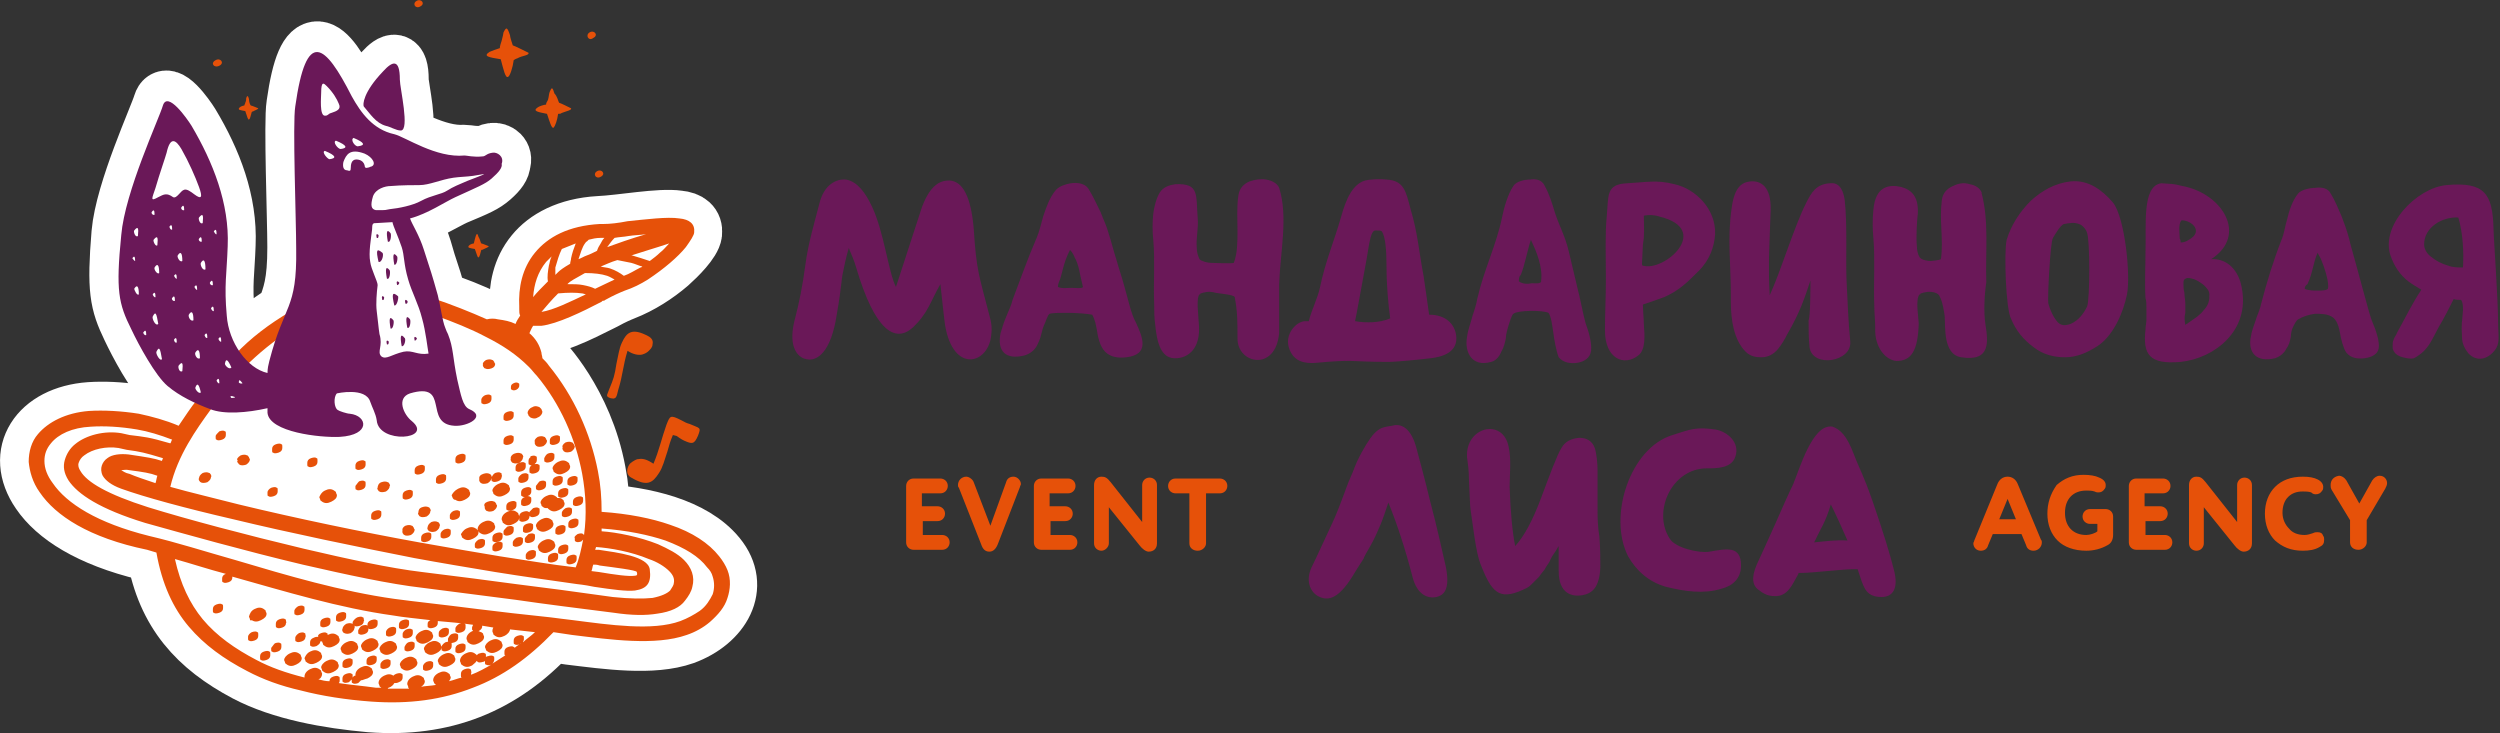 <?xml version="1.0" encoding="UTF-8"?> <!-- Generator: Adobe Illustrator 21.1.0, SVG Export Plug-In . SVG Version: 6.00 Build 0) --> <svg xmlns="http://www.w3.org/2000/svg" xmlns:xlink="http://www.w3.org/1999/xlink" id="Слой_1" x="0px" y="0px" viewBox="0 0 270.1 79.2" style="enable-background:new 0 0 270.1 79.2;" xml:space="preserve"><rect x="0" y="0" width="270.1" height="79.2" fill="#333333" stroke="none"/> <style type="text/css"> .st0{clip-path:url(#SVGID_2_);fill-rule:evenodd;clip-rule:evenodd;fill:#FFFFFF;} .st1{clip-path:url(#SVGID_2_);fill:none;stroke:#FFFFFF;stroke-width:6.236;stroke-miterlimit:22.926;} .st2{clip-path:url(#SVGID_2_);fill:#E65109;} .st3{clip-path:url(#SVGID_2_);fill-rule:evenodd;clip-rule:evenodd;fill:#6A1858;} .st4{clip-path:url(#SVGID_2_);fill-rule:evenodd;clip-rule:evenodd;fill:#E65109;} </style> <g> <defs> <rect id="SVGID_1_" y="0" width="270.1" height="79.2"></rect> </defs> <clipPath id="SVGID_2_"> <use xlink:href="#SVGID_1_" style="overflow:visible;"></use> </clipPath> <path class="st0" d="M41.4,7.7c1-1.1,1.8-1.4,1.8,0.9c0,0.9,1.1,5.5,0.1,5.5c-0.5,0-1.1-0.4-1.6-0.5c-1.1-0.3-1.7-1.3-2.4-2.1 C39.2,11.3,39.2,10,41.4,7.7 M53.2,16.4c0.6-0.1,1.3,0.4,1,1.2c0,0.4-0.3,0.9-1.1,1.6c-0.8,0.7-1.5,1-3.9,2c-1.1,0.5-3,1.7-4.9,2.3 c0.2,0.6,0.9,1.8,1.4,3.4c0.7,2.5,0.8,2.4,1.5,4.9c0.1,0.2,0.1,0.4,0.1,0.6c1.9,0.6,3.6,1.3,5.3,2.1c0.1,0,1.4-0.3,3.1,0.5 c0.1-0.3,0.3-0.6,0.5-0.9l-0.2-0.9c-0.1-2,0.3-4.1,1.7-5.8c1.3-1.6,3.6-2.9,7-3.1c2.4-0.1,6.6-0.9,8.6-0.6c1.1,0.1,1.7,0.6,1.6,1.5 c-0.1,0.9-1.7,2.5-2.6,3.3c-1.4,1.2-3.1,2.3-4.9,3c-0.5,0.2-1.2,0.5-2.1,1l-0.4,0.2c-2.2,1.1-5.5,2.8-7.4,2.5 c-0.2,0.3-0.3,0.6-0.4,0.8c1.5,1.3,1.4,2.7,1.4,2.8c0,0,4.6,4.6,6,12.2c0.3,1.5,0.4,2.9,0.4,4.4c4.7,0.3,10,1.5,12.6,4.7 c2.7,3.3,0.5,7.1-3.6,8.6c-3.4,1.2-8.3,0.5-12.4,0c-0.7-0.1-1.3-0.2-2-0.3C54.2,74.1,47.9,76.6,40,76c-4.5-0.4-9.6-1.3-13.4-3.3 c-5.3-2.8-8.7-6.5-9.8-12.8l-1-0.3C9.6,58.1,6,55.7,4.3,53.2c-2.9-4.2-0.2-8.4,5.4-8.8c3.1-0.2,6.7,0.3,9.8,1.6l1.7-2.5 c-1.1-0.5-2.2-1.1-3.2-1.9c-1.3-1.1-3.1-4.5-3.9-6.2c-1.3-2.7-1.6-4.1-1.1-10.2c0.4-4.6,4.1-12.6,4.5-14c0.5-1.6,2.6,1.4,3.1,2.2 c2.4,4,4.1,8.4,3.9,13c-0.1,3-0.4,4.3-0.1,7.5c0.1,1.3,0.6,2.7,1.3,3.8c1.5-1.5,3.2-2.8,5.1-4c0.7-1.8,1.2-3.1,1.2-7 c0-3.1-0.4-13.6-0.1-15.4c1.2-8.5,3.3-6.8,6.1-1.1c0.9,1.8,2.2,3.6,4.6,4.1c1.1,0.2,4.5,2.5,7.6,2.3c0.3,0,1.1,0.2,1.9,0.1 C52.6,16.9,52.5,16.5,53.2,16.4"></path> <path class="st1" d="M41.4,7.7c1-1.1,1.8-1.4,1.8,0.9c0,0.9,1.1,5.5,0.1,5.5c-0.5,0-1.1-0.4-1.6-0.5c-1.1-0.3-1.7-1.3-2.4-2.1 C39.2,11.3,39.2,10,41.4,7.7z M53.2,16.4c0.6-0.1,1.3,0.4,1,1.2c0,0.4-0.3,0.9-1.1,1.6c-0.8,0.7-1.5,1-3.9,2 c-1.1,0.5-3,1.7-4.9,2.3c0.2,0.6,0.9,1.8,1.4,3.4c0.7,2.5,0.8,2.4,1.5,4.9c0.1,0.2,0.1,0.4,0.1,0.6c1.9,0.6,3.6,1.3,5.3,2.1 c0.1,0,1.4-0.3,3.1,0.5c0.1-0.3,0.3-0.6,0.5-0.9l-0.2-0.9c-0.1-2,0.3-4.1,1.7-5.8c1.3-1.6,3.6-2.9,7-3.1c2.4-0.1,6.6-0.9,8.6-0.6 c1.1,0.1,1.7,0.6,1.6,1.5c-0.1,0.9-1.7,2.5-2.6,3.3c-1.4,1.2-3.1,2.3-4.9,3c-0.5,0.2-1.2,0.5-2.1,1l-0.4,0.2 c-2.2,1.1-5.5,2.8-7.4,2.5c-0.2,0.3-0.3,0.6-0.4,0.8c1.5,1.3,1.4,2.7,1.4,2.8c0,0,4.6,4.6,6,12.2c0.3,1.5,0.4,2.9,0.4,4.4 c4.7,0.3,10,1.5,12.6,4.7c2.7,3.3,0.5,7.1-3.6,8.6c-3.4,1.2-8.3,0.5-12.4,0c-0.7-0.1-1.3-0.2-2-0.3C54.2,74.1,47.9,76.6,40,76 c-4.5-0.4-9.6-1.3-13.4-3.3c-5.3-2.8-8.7-6.5-9.8-12.8l-1-0.3C9.6,58.1,6,55.7,4.3,53.2c-2.9-4.2-0.2-8.4,5.4-8.8 c3.1-0.2,6.7,0.3,9.8,1.6l1.7-2.5c-1.1-0.5-2.2-1.1-3.2-1.9c-1.3-1.1-3.1-4.5-3.9-6.2c-1.3-2.7-1.6-4.1-1.1-10.2 c0.4-4.6,4.1-12.6,4.5-14c0.5-1.6,2.6,1.4,3.1,2.2c2.4,4,4.1,8.4,3.9,13c-0.1,3-0.4,4.3-0.1,7.5c0.1,1.3,0.6,2.7,1.3,3.8 c1.5-1.5,3.2-2.8,5.1-4c0.7-1.8,1.2-3.1,1.2-7c0-3.1-0.4-13.6-0.1-15.4c1.2-8.5,3.3-6.8,6.1-1.1c0.9,1.8,2.2,3.6,4.6,4.1 c1.1,0.2,4.5,2.5,7.6,2.3c0.3,0,1.1,0.2,1.9,0.1C52.6,16.9,52.5,16.5,53.2,16.4z"></path> <path class="st2" d="M59.2,30.4c-0.1-0.5,0-1.1,0.1-1.7c0.1-0.3,0.1-0.6,0.3-1c-0.2,0.2-0.4,0.4-0.6,0.6c-0.9,1.1-1.3,2.4-1.4,3.8 C58,31.6,58.6,31,59.2,30.4 M61.6,28.5c0-0.2,0.1-0.4,0.1-0.6c0.1-0.5,0.3-1.1,0.5-1.6c-0.5,0.2-1,0.4-1.5,0.6 c-0.3,0.6-0.5,1.3-0.7,2C60,29.2,60,29.4,60,29.7c0.1-0.1,0.2-0.2,0.3-0.3C60.5,29.2,60.9,28.9,61.6,28.5 M63.3,31.8 c-0.1,0-0.3-0.1-0.4-0.1h0c-0.7-0.1-1.5-0.1-2.6,0c-0.7,0.7-1.3,1.4-1.8,2l0,0C59.8,33.5,61.6,32.6,63.3,31.8 M66.4,30.2 c-0.2-0.1-0.5-0.3-0.8-0.4c-0.6-0.2-1.4-0.3-2.4-0.3c-1.1,0.6-1.6,0.9-1.8,1.1l-0.1,0.1c0.7,0,1.2,0,1.7,0.1 c0.5,0.1,0.9,0.2,1.3,0.4C65.1,30.8,65.8,30.5,66.4,30.2 M66.4,25.7c-0.3,0.3-0.5,0.6-0.8,1c1.1-0.4,2.5-0.9,4.2-1.4 c-0.6,0.1-1.3,0.1-1.9,0.2C67.4,25.6,66.9,25.6,66.4,25.7 M64.5,27.1c0.1-0.3,0.2-0.5,0.4-0.8l0,0c0.1-0.2,0.2-0.4,0.4-0.6 c-0.1,0-0.2,0-0.4,0c-0.5,0-0.9,0.1-1.3,0.2l0,0l0,0c-0.1,0.1-0.1,0.1-0.2,0.2l0,0c-0.1,0-0.1,0.1-0.2,0.2 c-0.3,0.4-0.5,1.1-0.7,1.7c0.3-0.1,0.6-0.3,0.9-0.4C63.7,27.5,64.1,27.3,64.5,27.1 M69.4,28.8c-0.4-0.1-0.8-0.3-1.2-0.4 c-0.5-0.1-1-0.2-1.5-0.3c-0.7,0.2-1.3,0.5-1.8,0.7c0.4,0.1,0.7,0.1,1,0.2c0.6,0.2,1.1,0.5,1.5,0.8c0.6-0.2,1.2-0.6,1.8-0.9 C69.2,28.9,69.3,28.9,69.4,28.8 M68.2,27.6l0.1,0c0.7,0.2,1.3,0.4,1.9,0.6c0.4-0.3,0.8-0.6,1.1-0.9c0.4-0.3,0.7-0.7,1-1 C70.8,26.8,69.4,27.2,68.2,27.6 M64.1,61c-0.1,0.2-0.1,0.5-0.2,0.7l0.8,0.1c1.8,0.3,3.2,0.5,3.9,0.4c0.2,0,0.3-0.1,0.2-0.4 c0-0.2-2.5-0.5-4-0.7C64.5,61,64.3,61,64.1,61 M18.4,47.9c0.1-0.1,0.1-0.3,0.2-0.4c-1.3-0.5-2.6-0.9-3.8-1.1 c-1.8-0.3-3.5-0.4-5-0.3c-2,0.1-3.5,0.8-4.3,1.8c-0.5,0.6-0.7,1.2-0.7,1.9c0,0.8,0.3,1.6,0.9,2.4c1.5,2.2,4.8,4.3,10.4,5.7 c3,0.7,6.1,1.7,9.3,2.6c5.7,1.7,11.5,3.4,17.2,4.2c2.2,0.3,5.1,0.6,9,1.1c2.4,0.3,5,0.6,7.9,0.9c0.7,0.1,1.6,0.2,2.4,0.3 c3.9,0.5,8.6,1.2,11.6,0.1c0.8-0.3,1.5-0.7,2.1-1.1c0.7-0.5,1.1-1.2,1.4-1.8c0.2-0.6,0.2-1.3,0-1.9c-0.1-0.4-0.3-0.7-0.6-1 c-0.9-1.2-2.4-2.1-4.5-2.9c-1.8-0.6-4.1-1.1-6.9-1.3l0,0.3c1.6,0.1,4.1,0.6,6.1,1.4c1.1,0.5,2.1,1,2.8,1.7c0.8,0.8,1.2,1.8,0.9,2.9 c-0.1,0.5-0.4,1-0.8,1.5v0c-0.5,0.7-1.5,1.2-3,1.4c-1.2,0.2-2.7,0.2-4.7-0.1c-3.9-0.5-7.2-0.9-10.6-1.4c-3.1-0.4-6.3-0.8-10.1-1.3 c-3.5-0.4-8.1-1.4-12.9-2.5c-6.3-1.5-12.7-3.3-17-4.5c-4.9-1.5-7.3-3.1-8.3-4.6c-0.5-0.8-0.6-1.5-0.4-2.2c0.2-0.7,0.6-1.3,1.1-1.7 c1.2-1,3.2-1.5,5-1.2l0.9,0.2C15.6,47.2,16,47.2,18.4,47.9 M17.5,49.8c0-0.1,0.1-0.2,0.1-0.3c-2-0.6-2.4-0.7-3.9-0.9l-0.9-0.2h0 c-1.3-0.2-2.8,0.1-3.7,0.8c-0.3,0.2-0.5,0.5-0.6,0.8c-0.1,0.3,0,0.6,0.2,0.9c0.7,1.2,2.9,2.5,7.3,3.9c4.2,1.3,10.6,3,16.9,4.5 c4.7,1.1,9.3,2.1,12.7,2.5c4.1,0.5,7.1,0.9,10.1,1.3c3.2,0.4,6.3,0.8,10.5,1.4c1.9,0.2,3.3,0.2,4.3,0.1h0c1-0.2,1.6-0.5,1.9-0.8 l0,0c0.2-0.3,0.4-0.6,0.4-0.8c0.1-0.5-0.1-0.9-0.5-1.3c-0.5-0.5-1.3-1-2.2-1.3c-1.9-0.8-4.2-1.2-5.7-1.3l-0.1,0.3 c0.1,0,0.2,0,0.4,0c2,0.3,5.3,0.7,5.5,2.1c0.2,1.5-0.3,2.1-1.6,2.3c-0.9,0.1-2.4-0.1-4.4-0.4c-0.5-0.1-1-0.2-1.9-0.3 c-2.8-0.4-5.7-0.8-8.8-1.3c-3-0.5-6-1-8.7-1.5c-6.1-1.2-13.4-2.7-19.6-4.2c-5.2-1.2-9.6-2.4-12.1-3.3c-1.1-0.4-1.7-0.9-2-1.4 c-0.2-0.4-0.2-0.8-0.1-1.1v0c0.1-0.3,0.3-0.6,0.6-0.8l0,0c0.5-0.4,1.4-0.5,2.3-0.4l0,0h0C15.9,49.4,16.6,49.5,17.5,49.8 M57.5,44 c0.3-0.2,0.6-0.1,0.8,0c0.1,0.1,0.1,0.1,0.2,0.2c0,0.1,0.1,0.2,0.1,0.3c0,0.2-0.2,0.5-0.5,0.6c-0.3,0.2-0.6,0.1-0.8,0v0 c-0.1-0.1-0.1-0.1-0.2-0.2c0-0.1-0.1-0.2-0.1-0.3v0C57,44.4,57.2,44.1,57.5,44z M33.6,49.5c0.3-0.1,0.5-0.1,0.6,0 c0.1,0,0.1,0.1,0.1,0.2c0,0.1,0,0.1,0,0.2v0c0,0.2-0.1,0.4-0.4,0.5c-0.3,0.1-0.5,0.1-0.6,0c-0.1,0-0.1-0.1-0.1-0.2v0 c0-0.1,0-0.1,0-0.2C33.2,49.8,33.3,49.6,33.6,49.5z M41.2,52.1c0.3-0.1,0.5-0.1,0.7,0c0.1,0,0.1,0.1,0.2,0.2c0,0.1,0.1,0.2,0,0.2 c0,0.2-0.1,0.4-0.4,0.6c-0.3,0.1-0.6,0.1-0.7,0c-0.1,0-0.1-0.1-0.2-0.2c0-0.1-0.1-0.2,0-0.2C40.8,52.5,40.9,52.2,41.2,52.1 M26,49.2c0.3-0.1,0.5-0.1,0.7,0c0.1,0,0.1,0.1,0.2,0.2c0,0.1,0.1,0.2,0.1,0.2c0,0.2-0.1,0.4-0.4,0.6c-0.3,0.1-0.6,0.1-0.7,0 c-0.1,0-0.1-0.1-0.2-0.2s-0.1-0.2,0-0.2v0C25.5,49.6,25.7,49.4,26,49.2 M35.1,53c0.4-0.2,0.7-0.2,1,0c0.1,0.1,0.2,0.1,0.2,0.2 c0,0.1,0.1,0.2,0.1,0.3c0,0.3-0.2,0.5-0.6,0.7v0c-0.4,0.2-0.7,0.2-1,0v0c-0.1-0.1-0.2-0.1-0.2-0.2v0c0-0.1-0.1-0.2-0.1-0.3 C34.6,53.5,34.7,53.2,35.1,53z M40.5,55.2c0.3-0.1,0.5-0.1,0.6,0h0c0.1,0,0.1,0.1,0.1,0.2c0,0.1,0,0.1,0,0.2c0,0.2-0.1,0.4-0.4,0.5 c-0.3,0.1-0.5,0.1-0.6,0c-0.1,0-0.1-0.1-0.1-0.2h0c0-0.1,0-0.1,0-0.2C40.1,55.5,40.2,55.3,40.5,55.2L40.5,55.2z M23.7,46.6 c0.3-0.1,0.5-0.1,0.6,0c0.1,0,0.1,0.1,0.1,0.2c0,0.1,0,0.1,0,0.2c0,0.2-0.1,0.4-0.4,0.5v0c-0.3,0.1-0.5,0.1-0.6,0 c-0.1,0-0.1-0.1-0.1-0.2l0,0c0-0.1,0-0.1,0-0.2C23.3,47,23.5,46.8,23.7,46.6L23.7,46.6z M45.6,54.8c0.3-0.1,0.5-0.1,0.7,0 c0.1,0,0.1,0.1,0.2,0.2c0,0.1,0.1,0.2,0,0.2c0,0.2-0.1,0.4-0.4,0.6v0c-0.3,0.1-0.6,0.1-0.7,0c-0.1,0-0.1-0.1-0.2-0.2h0 c0-0.1-0.1-0.2,0-0.2C45.2,55.1,45.3,54.9,45.6,54.8 M53.5,51.1c0.3-0.1,0.5-0.1,0.6,0c0.1,0,0.1,0.1,0.1,0.2c0,0.1,0.1,0.1,0,0.2 c0,0.2-0.1,0.4-0.4,0.5v0c-0.3,0.1-0.5,0.1-0.6,0c-0.1,0-0.1-0.1-0.1-0.2c0-0.1,0-0.1,0-0.2C53.2,51.4,53.3,51.2,53.5,51.1 L53.5,51.1z M58.5,56.1c0.4-0.2,0.7-0.2,1,0c0.1,0.1,0.2,0.1,0.2,0.2c0,0.1,0.1,0.2,0.1,0.3v0c0,0.3-0.2,0.5-0.6,0.7 c-0.4,0.2-0.7,0.2-1,0c-0.1-0.1-0.2-0.1-0.2-0.2l0,0c0-0.1-0.1-0.2-0.1-0.3C57.9,56.6,58.1,56.3,58.5,56.1z M59.8,47.1 c0.3-0.1,0.5-0.1,0.6,0c0.1,0,0.1,0.1,0.1,0.2c0,0.1,0,0.1,0,0.2v0c0,0.2-0.1,0.4-0.4,0.5c-0.3,0.1-0.5,0.1-0.6,0 c-0.1,0-0.1-0.1-0.1-0.2v0c0-0.1,0-0.1,0-0.2C59.4,47.4,59.5,47.2,59.8,47.1L59.8,47.1z M27.5,65.8c0.4-0.2,0.7-0.2,1,0 c0.1,0.1,0.2,0.1,0.2,0.2s0.1,0.2,0.1,0.3v0c0,0.3-0.2,0.5-0.6,0.7c-0.4,0.2-0.7,0.2-1,0v0C27.1,67.1,27,67,27,66.9h0 c0-0.1-0.1-0.2-0.1-0.3C27,66.3,27.1,66,27.5,65.8L27.5,65.8z M43.5,67c0.3-0.1,0.5-0.1,0.6,0c0.1,0,0.1,0.1,0.1,0.2v0 c0,0.1,0,0.1,0,0.2c0,0.2-0.1,0.4-0.4,0.5c-0.3,0.1-0.5,0.1-0.6,0h0c-0.1,0-0.1-0.1-0.1-0.2c0-0.1,0-0.1,0-0.2 C43.1,67.3,43.2,67.1,43.5,67 M41.6,69.4c0.4-0.2,0.7-0.2,1,0c0.1,0.1,0.2,0.1,0.2,0.2c0,0.1,0.1,0.2,0.1,0.3v0 c0,0.3-0.2,0.5-0.6,0.7c-0.4,0.2-0.7,0.2-1,0v0c-0.1-0.1-0.2-0.1-0.2-0.2l0,0c0-0.1-0.1-0.2-0.1-0.3v0C41,69.9,41.2,69.6,41.6,69.4 M32.2,65.5c0.3-0.1,0.5-0.1,0.6,0l0,0c0.1,0,0.1,0.1,0.1,0.2c0,0.1,0,0.1,0,0.2c0,0.2-0.1,0.4-0.4,0.5c-0.3,0.1-0.5,0.1-0.6,0 c-0.1,0-0.1-0.1-0.1-0.2c0-0.1,0-0.1,0-0.2C31.8,65.9,31.9,65.7,32.2,65.5 M48.8,68.5c0.3-0.1,0.5-0.1,0.6,0c0.1,0,0.1,0.1,0.1,0.2 c0,0.1,0,0.1,0,0.2v0c0,0.2-0.1,0.4-0.4,0.5c-0.3,0.1-0.5,0.1-0.6,0c-0.1,0-0.1-0.1-0.1-0.2v0c0-0.1,0-0.1,0-0.2 C48.5,68.8,48.6,68.6,48.8,68.5z M23.4,65.3c0.3-0.1,0.5-0.1,0.6,0c0.1,0,0.1,0.1,0.1,0.2c0,0.1,0,0.1,0,0.2v0 c0,0.2-0.1,0.4-0.4,0.5v0c-0.3,0.1-0.5,0.1-0.6,0c-0.1,0-0.1-0.1-0.1-0.2c0-0.1,0-0.1,0-0.2C23,65.6,23.1,65.4,23.4,65.3z M29.7,69.5c0.3-0.1,0.5-0.1,0.6,0c0.1,0,0.1,0.1,0.1,0.2v0c0,0.1,0,0.1,0,0.2c0,0.2-0.1,0.4-0.4,0.5c-0.3,0.1-0.5,0.1-0.6,0h0 c-0.1,0-0.1-0.1-0.1-0.2c0-0.1,0-0.1,0-0.2C29.4,69.9,29.5,69.7,29.7,69.5 M37.4,71.2c0.3-0.1,0.5-0.1,0.6,0h0 c0.1,0,0.1,0.1,0.1,0.2v0c0,0.1,0,0.1,0,0.2c0,0.2-0.1,0.4-0.4,0.5c-0.3,0.1-0.5,0.1-0.6,0c-0.1,0-0.1-0.1-0.1-0.2h0 c0-0.1,0-0.1,0-0.2C37,71.5,37.1,71.3,37.4,71.2 M46.1,71.5c0.3-0.1,0.5-0.1,0.6,0h0c0.1,0,0.1,0.1,0.1,0.2v0c0,0.1,0,0.1,0,0.2 c0,0.2-0.1,0.4-0.4,0.5v0c-0.3,0.1-0.5,0.1-0.6,0c-0.1,0-0.1-0.1-0.1-0.2h0c0-0.1,0-0.1,0-0.2C45.7,71.8,45.9,71.6,46.1,71.5 M45.2,50.3c0.3-0.1,0.5-0.1,0.6,0c0.1,0,0.1,0.1,0.1,0.2c0,0.1,0,0.1,0,0.2v0c0,0.2-0.1,0.4-0.4,0.5c-0.3,0.1-0.5,0.1-0.6,0v0 c-0.1,0-0.1-0.1-0.1-0.2c0-0.1,0-0.1,0-0.2C44.8,50.6,44.9,50.4,45.2,50.3 M49.5,52.8c0.4-0.2,0.7-0.2,1,0c0.1,0.1,0.2,0.1,0.2,0.2 v0c0,0.1,0.1,0.2,0.1,0.3v0c0,0.3-0.2,0.5-0.6,0.7c-0.4,0.2-0.7,0.2-1,0v0C49,54,49,53.9,48.9,53.8c0-0.1-0.1-0.2-0.1-0.3 C48.9,53.3,49.1,53,49.5,52.8z M60.7,52.8c0.3-0.1,0.5-0.1,0.6,0c0.1,0,0.1,0.1,0.1,0.2c0,0.1,0,0.1,0,0.2v0c0,0.2-0.1,0.4-0.4,0.5 v0c-0.3,0.1-0.5,0.1-0.6,0c-0.1,0-0.1-0.1-0.1-0.2l0,0c0-0.1,0-0.1,0-0.2v0C60.3,53.1,60.4,52.9,60.7,52.8L60.7,52.8z M38.8,49.8 c0.3-0.1,0.5-0.1,0.6,0c0.1,0,0.1,0.1,0.1,0.2c0,0.1,0,0.1,0,0.2c0,0.2-0.1,0.4-0.4,0.5c-0.3,0.1-0.5,0.1-0.6,0 c-0.1,0-0.1-0.1-0.1-0.2l0,0c0-0.1,0-0.1,0-0.2C38.4,50.1,38.5,49.9,38.8,49.8z M29.3,52.7c0.3-0.1,0.5-0.1,0.6,0 c0.1,0,0.1,0.1,0.1,0.2c0,0.1,0,0.1,0,0.2c0,0.2-0.1,0.4-0.4,0.5c-0.3,0.1-0.5,0.1-0.6,0c-0.1,0-0.1-0.1-0.1-0.2l0,0 c0-0.1,0-0.1,0-0.2C28.9,53,29.1,52.8,29.3,52.7 M21.9,51.1c0.3-0.1,0.5-0.1,0.7,0c0.1,0,0.1,0.1,0.2,0.2c0,0.1,0.1,0.2,0,0.2 c0,0.2-0.1,0.4-0.4,0.6v0c-0.3,0.1-0.6,0.1-0.7,0v0c-0.1,0-0.1-0.1-0.2-0.2c0-0.1-0.1-0.2,0-0.2C21.5,51.5,21.6,51.3,21.9,51.1 L21.9,51.1z M29.8,48c0.3-0.1,0.5-0.1,0.6,0c0.1,0,0.1,0.1,0.1,0.2c0,0.1,0,0.1,0,0.2c0,0.2-0.1,0.4-0.4,0.5v0 c-0.3,0.1-0.5,0.1-0.6,0c-0.1,0-0.1-0.1-0.1-0.2c0-0.1,0-0.1,0-0.2C29.4,48.3,29.5,48.1,29.8,48 M49.6,49.1c0.3-0.1,0.5-0.1,0.6,0 c0.1,0,0.1,0.1,0.1,0.2v0c0,0.1,0,0.1,0,0.2c0,0.2-0.1,0.4-0.4,0.5v0c-0.3,0.1-0.5,0.1-0.6,0h0c-0.1,0-0.1-0.1-0.1-0.2 c0-0.1,0-0.1,0-0.2C49.2,49.4,49.3,49.2,49.6,49.1 M52.4,42.7c0.3-0.1,0.5-0.1,0.6,0c0.1,0,0.1,0.1,0.1,0.2v0c0,0.1,0,0.1,0,0.2 c0,0.2-0.1,0.4-0.4,0.5v0c-0.3,0.1-0.5,0.1-0.6,0c-0.1,0-0.1-0.1-0.1-0.2c0-0.1,0-0.1,0-0.2C52,43,52.2,42.8,52.4,42.7 M48,57.2 c0.3-0.1,0.5-0.1,0.6,0c0.1,0,0.1,0.1,0.1,0.2v0c0,0.1,0,0.1,0,0.2c0,0.2-0.1,0.4-0.4,0.5v0c-0.3,0.1-0.5,0.1-0.6,0 c-0.1,0-0.1-0.1-0.1-0.2h0c0-0.1,0-0.1,0-0.2C47.6,57.5,47.8,57.3,48,57.2L48,57.2z M50.4,57.1c0.4-0.2,0.7-0.2,1,0 c0.1,0,0.1,0.1,0.2,0.2c0,0,0-0.1,0-0.1c0-0.3,0.2-0.6,0.6-0.8c0.4-0.2,0.7-0.2,1,0c0.1,0.1,0.2,0.1,0.2,0.2c0,0.1,0.1,0.2,0.1,0.3 c0,0.3-0.2,0.5-0.6,0.7c-0.4,0.2-0.7,0.2-1,0v0c-0.1,0-0.1-0.1-0.2-0.2c0,0,0,0,0,0.1v0c0,0.3-0.2,0.5-0.6,0.7 c-0.4,0.2-0.7,0.2-1,0v0c-0.1-0.1-0.2-0.1-0.2-0.2c0-0.1-0.1-0.2-0.1-0.3C49.9,57.6,50,57.3,50.4,57.1L50.4,57.1z M53.8,52.3 c0.4-0.2,0.7-0.2,1,0c0.1,0.1,0.2,0.1,0.2,0.2c0,0.1,0.1,0.2,0.1,0.3c0,0.3-0.2,0.5-0.6,0.7c-0.4,0.2-0.7,0.2-1,0v0 c-0.1-0.1-0.2-0.1-0.2-0.2h0c0-0.1-0.1-0.2-0.1-0.3C53.2,52.8,53.4,52.5,53.8,52.3z M59,53.6c0.4-0.2,0.7-0.2,1,0 c0.1,0.1,0.2,0.1,0.2,0.2c0.2,0,0.4,0,0.5,0.1c0.1,0.1,0.2,0.1,0.2,0.2c0,0.1,0.1,0.2,0.1,0.3v0c0,0.3-0.2,0.5-0.6,0.7 c-0.4,0.2-0.7,0.2-1,0c-0.1-0.1-0.2-0.1-0.2-0.2c-0.2,0-0.4,0-0.5-0.1v0c-0.1-0.1-0.2-0.1-0.2-0.2c0-0.1-0.1-0.2-0.1-0.3 C58.4,54.1,58.6,53.8,59,53.6z M60.3,49.9c0.4-0.2,0.7-0.2,1,0c0.1,0.1,0.2,0.1,0.2,0.2c0,0.1,0.1,0.2,0.1,0.3v0 c0,0.3-0.2,0.5-0.6,0.7c-0.4,0.2-0.7,0.2-1,0c-0.1-0.1-0.2-0.1-0.2-0.2c0-0.1-0.1-0.2-0.1-0.3C59.7,50.4,59.9,50.1,60.3,49.9 L60.3,49.9z M57.8,50.2c-0.3,0.1-0.5,0.1-0.6,0h0c-0.1,0-0.1-0.1-0.1-0.2c0-0.1,0-0.1,0-0.2c0-0.2,0.1-0.4,0.4-0.5 M57.3,49.3 c0.3-0.1,0.5-0.1,0.6,0c0.1,0,0.1,0.1,0.1,0.2v0c0,0.1,0,0.1,0,0.2c0,0.2-0.1,0.4-0.4,0.5c0.3-0.1,0.5-0.1,0.6,0 c0.1,0,0.1,0.1,0.1,0.2c0,0.1,0,0.1,0,0.2v0c0,0.2-0.1,0.4-0.4,0.5c-0.3,0.1-0.5,0.1-0.6,0c-0.1,0-0.1-0.1-0.1-0.2 c0-0.1,0-0.1,0-0.2c0-0.2,0.1-0.4,0.4-0.5v0 M49,55.2c0.3-0.1,0.5-0.1,0.6,0c0.1,0,0.1,0.1,0.1,0.2c0,0.1,0,0.1,0,0.2 c0,0.2-0.1,0.4-0.4,0.5c-0.3,0.1-0.5,0.1-0.6,0c-0.1,0-0.1-0.1-0.1-0.2c0-0.1,0-0.1,0-0.2v0C48.6,55.5,48.8,55.3,49,55.2 M56.7,52.7c0.3-0.1,0.5-0.1,0.6,0c0.1,0,0.1,0.1,0.1,0.2v0c0,0.1,0,0.1,0,0.2c0,0.2-0.1,0.4-0.4,0.5c0.1,0,0.2,0,0.3,0.1 c0.1,0,0.1,0.1,0.1,0.2c0,0.1,0,0.1,0,0.2v0c0,0.2-0.1,0.4-0.4,0.5c-0.3,0.1-0.5,0.1-0.6,0c-0.1,0-0.1-0.1-0.1-0.2 c0-0.1,0-0.1,0-0.2c0-0.2,0.1-0.4,0.4-0.5c-0.1,0-0.2,0-0.3-0.1h0c-0.1,0-0.1-0.1-0.1-0.2c0-0.1,0-0.1,0-0.2 C56.3,53,56.4,52.8,56.7,52.7 M61.8,56.1c0.3-0.1,0.5-0.1,0.6,0c0.1,0,0.1,0.1,0.1,0.2c0,0.1,0,0.1,0,0.2c0,0.2-0.1,0.4-0.4,0.5 c-0.3,0.1-0.5,0.1-0.6,0h0c-0.1,0-0.1-0.1-0.1-0.2c0-0.1,0-0.1,0-0.2C61.4,56.4,61.5,56.2,61.8,56.1 M62.3,53.7 c0.3-0.1,0.5-0.1,0.6,0c0.1,0,0.1,0.1,0.1,0.2c0,0.1,0,0.1,0,0.2c0,0.2-0.1,0.4-0.4,0.5c-0.3,0.1-0.5,0.1-0.6,0 c-0.1,0-0.1-0.1-0.1-0.2c0-0.1,0-0.1,0-0.2v0C61.9,54,62,53.8,62.3,53.7 M61.1,47.8c0.3-0.1,0.5-0.1,0.7,0c0.1,0,0.1,0.1,0.2,0.2 c0,0.1,0.1,0.2,0.1,0.2c0,0.2-0.1,0.4-0.4,0.6c-0.3,0.1-0.6,0.1-0.7,0l0,0c-0.1,0-0.1-0.1-0.2-0.2c0-0.1-0.1-0.2,0-0.2 C60.7,48.2,60.8,48,61.1,47.8 M58.1,47.2c0.3-0.1,0.5-0.1,0.7,0c0.1,0,0.1,0.1,0.2,0.2c0,0.1,0.1,0.2,0.1,0.2 c0,0.2-0.1,0.4-0.4,0.6c-0.3,0.1-0.6,0.1-0.7,0c-0.1,0-0.1-0.1-0.2-0.2h0c0-0.1-0.1-0.2,0-0.2v0C57.7,47.6,57.8,47.4,58.1,47.2 M43.8,56.8c0.3-0.1,0.5-0.1,0.7,0c0.1,0,0.1,0.1,0.2,0.2c0,0.1,0.1,0.2,0.1,0.2c0,0.2-0.1,0.4-0.4,0.6c-0.3,0.1-0.6,0.1-0.7,0h0 c-0.1,0-0.1-0.1-0.2-0.2c0-0.1-0.1-0.2,0-0.2v0C43.4,57.1,43.6,56.9,43.8,56.8 M46.6,56.4c0.3-0.1,0.5-0.1,0.7,0 c0.1,0,0.1,0.1,0.2,0.2c0,0.1,0.1,0.2,0,0.2c0,0.2-0.1,0.4-0.4,0.6c-0.3,0.1-0.5,0.1-0.7,0c-0.1,0-0.1-0.1-0.2-0.2 c0-0.1-0.1-0.2,0-0.2v0C46.2,56.8,46.3,56.6,46.6,56.4L46.6,56.4z M52.7,54.2c0.3-0.1,0.5-0.1,0.7,0c0.1,0,0.1,0.1,0.2,0.2 c0,0.1,0.1,0.2,0.1,0.2c0,0.2-0.1,0.4-0.4,0.6c-0.3,0.1-0.5,0.1-0.7,0c-0.1,0-0.1-0.1-0.2-0.2h0c0-0.1-0.1-0.2,0-0.2v0 C52.2,54.5,52.4,54.3,52.7,54.2 M52.2,51.2c0.3-0.1,0.5-0.1,0.7,0c0.1,0,0.1,0.1,0.2,0.2c0,0.1,0.1,0.2,0,0.2 c0,0.2-0.1,0.4-0.4,0.6v0c-0.3,0.1-0.6,0.1-0.7,0h0c-0.1,0-0.1-0.1-0.2-0.2c0-0.1-0.1-0.2,0-0.2v0C51.7,51.5,51.9,51.3,52.2,51.2z M55.6,49c0.3-0.1,0.5-0.1,0.7,0c0.1,0,0.1,0.1,0.2,0.2c0,0.1,0.1,0.2,0,0.2c0,0.2-0.1,0.4-0.4,0.6c0.3-0.1,0.5-0.1,0.6,0 c0.1,0,0.1,0.1,0.1,0.2c0,0.1,0,0.1,0,0.2c0,0.2-0.1,0.4-0.4,0.5c-0.3,0.1-0.5,0.1-0.6,0h0c-0.1,0-0.1-0.1-0.1-0.2 c0-0.1,0-0.1,0-0.2c0-0.2,0.1-0.4,0.4-0.5c-0.3,0.1-0.5,0.1-0.7,0c-0.1,0-0.1-0.1-0.2-0.2h0c0-0.1-0.1-0.2,0-0.2v0 C55.1,49.4,55.3,49.1,55.6,49z M60.4,56.8c0.3-0.1,0.5-0.1,0.6,0c0.1,0,0.1,0.1,0.1,0.2v0c0,0.1,0,0.1,0,0.2c0,0.2-0.1,0.4-0.4,0.5 v0c-0.3,0.1-0.5,0.1-0.6,0c-0.1,0-0.1-0.1-0.1-0.2c0-0.1,0-0.1,0-0.2C60,57.1,60.1,56.9,60.4,56.8 M56.4,51.2 c0.3-0.1,0.5-0.1,0.6,0c0.1,0,0.1,0.1,0.1,0.2c0,0.1,0,0.1,0,0.2c0,0.2-0.1,0.4-0.4,0.5c-0.3,0.1-0.5,0.1-0.6,0h0 c-0.1,0-0.1-0.1-0.1-0.2c0-0.1,0-0.1,0-0.2v0C56,51.6,56.1,51.4,56.4,51.2 M55.1,54.2c0.3-0.1,0.5-0.1,0.6,0c0.1,0,0.1,0.1,0.1,0.2 c0,0.1,0,0.1,0,0.2c0,0.2-0.1,0.4-0.4,0.5v0c-0.3,0.1-0.5,0.1-0.6,0h0c-0.1,0-0.1-0.1-0.1-0.2c0-0.1,0-0.1,0-0.2 C54.7,54.5,54.8,54.3,55.1,54.2 M58.3,52c0.3-0.1,0.5-0.1,0.6,0c0.1,0,0.1,0.1,0.1,0.2v0c0,0.1,0,0.1,0,0.2c0,0.2-0.1,0.4-0.4,0.5 c-0.3,0.1-0.5,0.1-0.6,0h0c-0.1,0-0.1-0.1-0.1-0.2c0-0.1,0-0.1,0-0.2C58,52.4,58.1,52.2,58.3,52 M59.2,49c0.3-0.1,0.5-0.1,0.6,0 c0.1,0,0.1,0.1,0.1,0.2v0c0,0.1,0,0.1,0,0.2c0,0.2-0.1,0.4-0.4,0.5c-0.3,0.1-0.5,0.1-0.6,0h0c-0.1,0-0.1-0.1-0.1-0.2 c0-0.1,0-0.1,0-0.2v0C58.9,49.3,59,49.1,59.2,49 M61.7,51.5c0.3-0.1,0.5-0.1,0.6,0c0.1,0,0.1,0.1,0.1,0.2c0,0.1,0,0.1,0,0.2 c0,0.2-0.1,0.4-0.4,0.5c-0.3,0.1-0.5,0.1-0.6,0h0c-0.1,0-0.1-0.1-0.1-0.2c0-0.1,0-0.1,0-0.2C61.3,51.8,61.4,51.6,61.7,51.5 M60.1,51.5c0.3-0.1,0.5-0.1,0.6,0c0.1,0,0.1,0.1,0.1,0.2c0,0.1,0,0.1,0,0.2c0,0.2-0.1,0.4-0.4,0.5c-0.3,0.1-0.5,0.1-0.6,0 c-0.1,0-0.1-0.1-0.1-0.2c0-0.1,0-0.1,0-0.2C59.7,51.8,59.8,51.6,60.1,51.5 M57.6,54.9c0.3-0.1,0.5-0.1,0.6,0c0.1,0,0.1,0.1,0.1,0.2 v0c0,0.1,0,0.1,0,0.2c0,0.2-0.1,0.4-0.4,0.5c-0.3,0.1-0.5,0.1-0.6,0h0c0,0-0.1,0-0.1-0.1c0,0,0,0.1,0,0.1c0,0.2-0.1,0.4-0.4,0.5 c-0.3,0.1-0.5,0.1-0.6,0h0c-0.1,0-0.1-0.1-0.1-0.2c0-0.1,0-0.1,0-0.2c0,0.3-0.2,0.5-0.6,0.7c-0.4,0.2-0.7,0.2-1,0 c-0.1-0.1-0.2-0.1-0.2-0.2c0-0.1-0.1-0.2-0.1-0.3c0-0.3,0.2-0.6,0.6-0.8h0c0.4-0.2,0.7-0.2,1,0c0.1,0.1,0.2,0.1,0.2,0.2 s0.1,0.2,0.1,0.3c0-0.2,0.1-0.4,0.4-0.5c0.3-0.1,0.5-0.1,0.6,0c0,0,0.1,0,0.1,0.1c0,0,0-0.1,0-0.1v0C57.2,55.3,57.4,55.1,57.6,54.9 M61.1,54.9c0.3-0.1,0.5-0.1,0.6,0c0.1,0,0.1,0.1,0.1,0.2v0c0,0.1,0,0.1,0,0.2c0,0.2-0.1,0.4-0.4,0.5c-0.3,0.1-0.5,0.1-0.6,0h0 c-0.1,0-0.1-0.1-0.1-0.2c0-0.1,0-0.1,0-0.2v0C60.7,55.3,60.8,55.1,61.1,54.9 M54.8,56.9c0.3-0.1,0.5-0.1,0.6,0 c0.1,0,0.1,0.1,0.1,0.2c0,0.1,0,0.1,0,0.2c0,0.2-0.1,0.4-0.4,0.5c-0.3,0.1-0.5,0.1-0.6,0h0c-0.1,0-0.1-0.1-0.1-0.2 c0-0.1,0-0.1,0-0.2v0C54.4,57.3,54.6,57.1,54.8,56.9 M56.9,56.6c0.3-0.1,0.5-0.1,0.6,0c0.1,0,0.1,0.1,0.1,0.2c0,0.1,0,0.1,0,0.2 c0,0.2-0.1,0.4-0.4,0.5c-0.3,0.1-0.5,0.1-0.6,0h0c-0.1,0-0.1-0.1-0.1-0.2c0-0.1,0-0.1,0-0.2v0C56.5,56.9,56.6,56.7,56.9,56.6 M47.5,51.3c0.3-0.1,0.5-0.1,0.6,0c0.1,0,0.1,0.1,0.1,0.2c0,0.1,0,0.1,0,0.2c0,0.2-0.1,0.4-0.4,0.5c-0.3,0.1-0.5,0.1-0.6,0h0 c-0.1,0-0.1-0.1-0.1-0.2c0-0.1,0-0.1,0-0.2C47.1,51.6,47.2,51.4,47.5,51.3 M54.8,44.5c0.3-0.1,0.5-0.1,0.6,0c0.1,0,0.1,0.1,0.1,0.2 c0,0.1,0,0.1,0,0.2c0,0.2-0.1,0.4-0.4,0.5c-0.3,0.1-0.5,0.1-0.6,0h0c-0.1,0-0.1-0.1-0.1-0.2c0-0.1,0-0.1,0-0.2v0 C54.4,44.8,54.5,44.6,54.8,44.5 M43.9,53c0.3-0.1,0.5-0.1,0.6,0c0.1,0,0.1,0.1,0.1,0.2c0,0.1,0,0.1,0,0.2c0,0.2-0.1,0.4-0.4,0.5 c-0.3,0.1-0.5,0.1-0.6,0h0c-0.1,0-0.1-0.1-0.1-0.2c0-0.1,0-0.1,0-0.2v0C43.5,53.3,43.6,53.1,43.9,53 M43.8,71.1 c0.4-0.2,0.7-0.2,1,0c0.1,0.1,0.2,0.1,0.2,0.2c0,0.1,0.1,0.2,0.1,0.3v0c0,0.3-0.2,0.5-0.6,0.7c-0.4,0.2-0.7,0.2-1,0 c-0.1-0.1-0.2-0.1-0.2-0.2s-0.1-0.2-0.1-0.3C43.2,71.6,43.4,71.3,43.8,71.1L43.8,71.1z M46.4,69.4c0.4-0.2,0.7-0.2,1,0 c0.1,0.1,0.2,0.1,0.2,0.2c0,0.1,0.1,0.2,0.1,0.3c0,0.3-0.2,0.5-0.6,0.7c-0.4,0.2-0.7,0.2-1,0v0c-0.1-0.1-0.2-0.1-0.2-0.2h0 c0-0.1-0.1-0.2-0.1-0.3C45.8,69.9,46,69.6,46.4,69.4L46.4,69.4z M47.9,70.7c0.4-0.2,0.7-0.2,1,0c0.1,0.1,0.2,0.1,0.2,0.2 c0,0.1,0.1,0.2,0.1,0.3v0c0,0.3-0.2,0.5-0.6,0.7c-0.4,0.2-0.7,0.2-1,0v0c-0.1-0.1-0.2-0.1-0.2-0.2c0-0.1-0.1-0.2-0.1-0.3 C47.3,71.2,47.5,70.9,47.9,70.7L47.9,70.7z M53,69.2c0.4-0.2,0.7-0.2,1,0c0.1,0.1,0.2,0.1,0.2,0.2c0,0.1,0.1,0.2,0.1,0.3v0 c0,0.3-0.2,0.5-0.6,0.7c-0.4,0.2-0.7,0.2-1,0v0c-0.1-0.1-0.2-0.1-0.2-0.2h0c0-0.1-0.1-0.2-0.1-0.3C52.4,69.7,52.6,69.4,53,69.2z M39.6,69.1c0.4-0.2,0.7-0.2,1,0c0.1,0.1,0.2,0.1,0.2,0.2c0,0.1,0.1,0.2,0.1,0.3c0,0.3-0.2,0.5-0.6,0.7c-0.4,0.2-0.7,0.2-1,0v0 c-0.1-0.1-0.2-0.1-0.2-0.2h0c0-0.1-0.1-0.2-0.1-0.3C39,69.6,39.2,69.3,39.6,69.1z M45.5,68.2c0.4-0.2,0.7-0.2,1,0 c0.1,0.1,0.2,0.1,0.2,0.2c0,0.1,0.1,0.2,0.1,0.3v0c0,0.3-0.2,0.5-0.6,0.7c-0.4,0.2-0.7,0.2-1,0v0c-0.1-0.1-0.2-0.1-0.2-0.2 c0-0.1-0.1-0.2-0.1-0.3C44.9,68.7,45.1,68.4,45.5,68.2L45.5,68.2z M37.4,69.4c0.4-0.2,0.7-0.2,1,0c0.1,0.1,0.2,0.1,0.2,0.2 c0,0.1,0.1,0.2,0.1,0.3v0c0,0.3-0.2,0.5-0.6,0.7c-0.4,0.2-0.7,0.2-1,0v0c-0.1-0.1-0.2-0.1-0.2-0.2c0-0.1-0.1-0.2-0.1-0.3 C36.8,69.9,37,69.6,37.4,69.4L37.4,69.4z M49.6,69.6c0.3-0.1,0.5-0.1,0.6,0c0.1,0,0.1,0.1,0.1,0.2c0,0.1,0,0.1,0,0.2 c0,0.2-0.1,0.4-0.4,0.5c-0.3,0.1-0.5,0.1-0.6,0c-0.1,0-0.1-0.1-0.1-0.2c0-0.1,0-0.1,0-0.2C49.2,69.9,49.3,69.7,49.6,69.6 M47.8,67.9c0.3-0.1,0.5-0.1,0.6,0c0.1,0,0.1,0.1,0.1,0.2c0,0.1,0,0.1,0,0.2c0,0.2-0.1,0.4-0.4,0.5v0c-0.3,0.1-0.5,0.1-0.6,0 c-0.1,0-0.1-0.1-0.1-0.2c0-0.1,0-0.1,0-0.2C47.4,68.2,47.5,68.1,47.8,67.9 M41.5,71.3c0.3-0.1,0.5-0.1,0.6,0c0.1,0,0.1,0.1,0.1,0.2 c0,0.1,0,0.1,0,0.2c0,0.2-0.1,0.4-0.4,0.5c-0.3,0.1-0.5,0.1-0.6,0h0c-0.1,0-0.1-0.1-0.1-0.2c0-0.1,0-0.1,0-0.2 C41.1,71.6,41.3,71.4,41.5,71.3 M44.1,69.4c0.3-0.1,0.5-0.1,0.6,0c0.1,0,0.1,0.1,0.1,0.2v0c0,0.1,0,0.1,0,0.2 c0,0.2-0.1,0.4-0.4,0.5v0c-0.3,0.1-0.5,0.1-0.6,0h0c-0.1,0-0.1-0.1-0.1-0.2c0-0.1,0-0.1,0-0.2C43.8,69.7,43.9,69.5,44.1,69.4 M42.1,67.8c0.3-0.1,0.5-0.1,0.6,0c0.1,0,0.1,0.1,0.1,0.2c0,0.1,0,0.1,0,0.2c0,0.2-0.1,0.4-0.4,0.5c-0.3,0.1-0.5,0.1-0.6,0 c-0.1,0-0.1-0.1-0.1-0.2c0-0.1,0-0.1,0-0.2v0C41.7,68.1,41.9,67.9,42.1,67.8 M48.1,69.4c0.3-0.1,0.5-0.1,0.6,0 c0.1,0,0.1,0.1,0.1,0.2c0,0.1,0,0.1,0,0.2c0,0.2-0.1,0.4-0.4,0.5v0c-0.3,0.1-0.5,0.1-0.6,0h0c-0.1,0-0.1-0.1-0.1-0.2 c0-0.1,0-0.1,0-0.2C47.7,69.8,47.8,69.6,48.1,69.4 M43.9,68c0.3-0.1,0.5-0.1,0.6,0c0.1,0,0.1,0.1,0.1,0.2c0,0.1,0,0.1,0,0.2 c0,0.2-0.1,0.4-0.4,0.5c-0.3,0.1-0.5,0.1-0.6,0c-0.1,0-0.1-0.1-0.1-0.2c0-0.1,0-0.1,0-0.2v0C43.5,68.3,43.7,68.1,43.9,68 M35.3,71.4c0.4-0.2,0.7-0.2,1,0c0.1,0.1,0.2,0.1,0.2,0.2c0,0.1,0.1,0.2,0.1,0.3c0,0.3-0.2,0.5-0.6,0.7c-0.4,0.2-0.7,0.2-1,0v0 c-0.1-0.1-0.2-0.1-0.2-0.2c0-0.1-0.1-0.2-0.1-0.3C34.7,71.9,34.9,71.6,35.3,71.4L35.3,71.4z M33.5,70.4c0.4-0.2,0.7-0.2,1,0 c0.1,0.1,0.2,0.1,0.2,0.2c0,0.1,0.1,0.2,0.1,0.3v0c0,0.3-0.2,0.5-0.6,0.7c-0.4,0.2-0.7,0.2-1,0c-0.1-0.1-0.2-0.1-0.2-0.2 c0-0.1-0.1-0.2-0.1-0.3C33,70.9,33.1,70.6,33.5,70.4L33.5,70.4z M40,70.9c0.3-0.1,0.5-0.1,0.6,0c0.1,0,0.1,0.1,0.1,0.2v0 c0,0.1,0,0.1,0,0.2c0,0.2-0.1,0.4-0.4,0.5v0c-0.3,0.1-0.5,0.1-0.6,0h0c-0.1,0-0.1-0.1-0.1-0.2c0-0.1,0-0.1,0-0.2 C39.6,71.2,39.7,71,40,70.9 M39,73.5c-0.1,0.1-0.2,0.2-0.3,0.3c-0.3,0.1-0.5,0.1-0.6,0h0c-0.1,0-0.1-0.1-0.1-0.2c0-0.1,0-0.1,0-0.2 l0,0c-0.1,0.1-0.2,0.2-0.3,0.3c-0.3,0.1-0.5,0.1-0.6,0h0c-0.1,0-0.1-0.1-0.1-0.2c0-0.1,0-0.1,0-0.2c0-0.2,0.1-0.4,0.4-0.5 c0.3-0.1,0.5-0.1,0.6,0c0.1,0,0.1,0.1,0.1,0.2v0c0,0.1,0,0.1,0,0.2l0,0c0.1-0.1,0.1-0.2,0.3-0.2c0,0,0-0.1,0-0.1 c0-0.3,0.2-0.6,0.6-0.8h0c0.4-0.2,0.7-0.2,1,0c0.1,0.1,0.2,0.1,0.2,0.2c0,0.1,0.1,0.2,0.1,0.3v0c0,0.3-0.2,0.5-0.6,0.7v0 C39.3,73.4,39.2,73.5,39,73.5 M49.6,67.4c0.3-0.1,0.5-0.1,0.6,0c0.1,0,0.1,0.1,0.1,0.2v0c0,0.1,0,0.1,0,0.2c0,0.2-0.1,0.4-0.4,0.5 c-0.3,0.1-0.5,0.1-0.6,0c-0.1,0-0.1-0.1-0.1-0.2c0-0.1,0-0.1,0-0.2C49.2,67.8,49.3,67.6,49.6,67.4 M52.1,67.6 C52.1,67.6,52.1,67.6,52.1,67.6c0,0.3-0.1,0.4-0.4,0.6c0.1,0,0.2,0.1,0.3,0.1c0.1,0.1,0.2,0.1,0.2,0.2c0,0.1,0.1,0.2,0.1,0.3v0 c0,0.3-0.2,0.5-0.6,0.7v0c-0.4,0.2-0.7,0.2-1,0c-0.1-0.1-0.2-0.1-0.2-0.2c0-0.1-0.1-0.2-0.1-0.3c0-0.3,0.2-0.6,0.6-0.8h0 c0,0,0.1,0,0.1-0.1c0,0-0.1,0-0.1-0.1h0C51,68.1,51,68.1,51,68c0-0.1,0-0.1,0-0.2c0-0.1,0.1-0.2,0.1-0.3c-1.4-0.2-2.7-0.3-3.8-0.4 v0c0,0.1,0,0.1,0,0.2c0,0.2-0.1,0.4-0.4,0.5c-0.3,0.1-0.5,0.1-0.6,0h0c-0.1,0-0.1-0.1-0.1-0.2c0-0.1,0-0.1,0-0.2 c0-0.2,0.1-0.3,0.3-0.4c-1.6-0.2-2.9-0.3-4-0.5c-5.8-0.8-11.7-2.6-17.4-4.2l0,0c0,0,0,0.1,0,0.1c0,0.2-0.1,0.4-0.4,0.5 c-0.3,0.1-0.5,0.1-0.6,0c-0.1,0-0.1-0.1-0.1-0.2c0-0.1,0-0.1,0-0.2c0-0.2,0.1-0.4,0.4-0.5c-1.9-0.5-3.7-1.1-5.5-1.6 c0.6,2.7,1.6,4.8,3,6.5c1.5,1.8,3.5,3.2,5.8,4.4c1.5,0.8,3.2,1.4,5.2,1.9c0,0,0-0.1,0-0.1c0-0.3,0.2-0.6,0.6-0.8h0 c0.4-0.2,0.7-0.2,1,0c0.1,0.1,0.2,0.1,0.2,0.2c0,0.1,0.1,0.2,0.1,0.3v0c0,0.2-0.1,0.5-0.4,0.6c0.4,0.1,0.8,0.2,1.2,0.2 c0-0.2,0.1-0.4,0.4-0.5c0.3-0.1,0.5-0.1,0.6,0c0.1,0,0.1,0.1,0.1,0.2c0,0.1,0,0.1,0,0.2c0,0.1,0,0.2-0.1,0.3c1.3,0.2,2.6,0.3,4,0.5 c0.2,0,0.4,0,0.6,0c-0.1-0.1-0.2-0.1-0.2-0.2c0-0.1-0.1-0.2-0.1-0.3c0-0.3,0.2-0.6,0.6-0.8h0c0.4-0.2,0.7-0.2,1,0l0,0 c0.1-0.1,0.1-0.1,0.3-0.2c0.3-0.1,0.5-0.1,0.6,0c0.1,0,0.1,0.1,0.1,0.2c0,0.1,0,0.1,0,0.2c0,0.2-0.1,0.4-0.4,0.5v0 c-0.2,0.1-0.3,0.1-0.5,0.1c-0.1,0.2-0.3,0.4-0.6,0.5c0,0-0.1,0-0.1,0.1c0.8,0,1.6,0,2.3,0c-0.1-0.1-0.1-0.1-0.1-0.2 c0-0.1-0.1-0.2-0.1-0.3c0-0.3,0.2-0.6,0.6-0.8h0c0.4-0.2,0.7-0.2,1,0c0.1,0.1,0.2,0.1,0.2,0.2c0,0.1,0.1,0.2,0.1,0.3v0 c0,0.2-0.1,0.4-0.4,0.6c0.5-0.1,1.1-0.1,1.6-0.2c-0.1-0.1-0.1-0.1-0.2-0.2h0c0-0.1-0.1-0.2-0.1-0.3c0-0.3,0.2-0.6,0.6-0.8h0 c0.4-0.2,0.7-0.2,1,0c0.1,0.1,0.2,0.1,0.2,0.2c0,0.1,0.1,0.2,0.1,0.3v0c0,0.1-0.1,0.3-0.2,0.4c0.5-0.1,0.9-0.3,1.4-0.4c0,0,0,0,0,0 c-0.1,0-0.1-0.1-0.1-0.2c0-0.1,0-0.1,0-0.2c0-0.2,0.1-0.4,0.4-0.5c0.3-0.1,0.5-0.1,0.6,0c0.1,0,0.1,0.1,0.1,0.2 c0,0.1,0.1,0.1,0,0.2c0,0.1,0,0.1,0,0.2c0.8-0.3,1.5-0.7,2.2-1.1c-0.2,0.1-0.4,0.1-0.6,0h0c-0.1,0-0.1-0.1-0.1-0.2 c0-0.1,0-0.1,0-0.2c-0.1,0.1-0.1,0.1-0.2,0.1c-0.3,0.1-0.5,0.1-0.6,0h0c0,0-0.1-0.1-0.1-0.1c-0.1,0.2-0.3,0.3-0.5,0.5 c-0.4,0.2-0.7,0.2-1,0v0c-0.1-0.1-0.2-0.1-0.2-0.2c0-0.1-0.1-0.2-0.1-0.3c0-0.3,0.2-0.6,0.6-0.8c0.4-0.2,0.7-0.2,1,0 c0.1,0.1,0.2,0.1,0.2,0.2l0,0c0.1-0.1,0.2-0.2,0.3-0.2c0.3-0.1,0.5-0.1,0.6,0c0.1,0,0.1,0.1,0.1,0.2c0,0,0,0.1,0,0.2 c0.1-0.1,0.1-0.1,0.2-0.1c0.3-0.1,0.5-0.1,0.6,0c0.1,0,0.1,0.1,0.1,0.2v0c0,0.1,0,0.1,0,0.2c0,0.1-0.1,0.3-0.2,0.4 c0.5-0.3,0.9-0.6,1.4-0.9c-0.1,0-0.1-0.1-0.1-0.2c0-0.1,0-0.1,0-0.2c0-0.2,0.1-0.4,0.4-0.5c0.3-0.1,0.5-0.1,0.6,0 c0.1,0,0.1,0.1,0.1,0.1c0.2-0.2,0.4-0.3,0.7-0.5c0,0-0.1,0-0.1,0.1v0c-0.3,0.1-0.5,0.1-0.6,0h0c-0.1,0-0.1-0.1-0.1-0.2 c0-0.1,0-0.1,0-0.2c0-0.2,0.1-0.4,0.4-0.5c0.3-0.1,0.5-0.1,0.6,0c0.1,0,0.1,0.1,0.1,0.2v0c0,0.1,0,0.1,0,0.2c0,0.1-0.1,0.2-0.1,0.3 c0.4-0.4,0.9-0.7,1.3-1.1c-0.9-0.1-1.8-0.2-2.7-0.3c0,0.2-0.2,0.5-0.6,0.7c-0.4,0.2-0.7,0.2-1,0v0c-0.1-0.1-0.2-0.1-0.2-0.2 c0-0.1-0.1-0.2-0.1-0.3c0-0.1,0-0.2,0.1-0.4L52.1,67.6z M31.3,70.6c0.4-0.2,0.7-0.2,1,0c0.1,0.1,0.2,0.1,0.2,0.2s0.1,0.2,0.1,0.3v0 c0,0.3-0.2,0.5-0.6,0.7c-0.4,0.2-0.7,0.2-1,0v0c-0.1-0.1-0.2-0.1-0.2-0.2h0c0-0.1-0.1-0.2-0.1-0.3C30.7,71.1,30.9,70.8,31.3,70.6 L31.3,70.6z M34.7,68.4c0.3-0.1,0.5-0.1,0.6,0h0c0.1,0,0.1,0.1,0.1,0.2c0.4-0.2,0.7-0.2,1,0c0.1,0.1,0.2,0.1,0.2,0.2 c0,0.1,0.1,0.2,0.1,0.3v0c0,0.3-0.2,0.5-0.6,0.7c-0.4,0.2-0.7,0.2-1,0c-0.1-0.1-0.2-0.1-0.2-0.2h0c0-0.1-0.1-0.2-0.1-0.3 c-0.1,0-0.2,0-0.2,0c0,0.2-0.1,0.3-0.4,0.5v0c-0.3,0.1-0.5,0.1-0.6,0c-0.1,0-0.1-0.1-0.1-0.2c0-0.1,0-0.1,0-0.2 c0-0.2,0.1-0.4,0.4-0.5c0.2-0.1,0.3-0.1,0.5-0.1C34.3,68.7,34.4,68.5,34.7,68.4L34.7,68.4z M36.7,66.2c0.3-0.1,0.5-0.1,0.6,0h0 c0.1,0,0.1,0.1,0.1,0.2c0,0.1,0,0.1,0,0.2c0,0.2-0.1,0.4-0.4,0.5c-0.3,0.1-0.5,0.1-0.6,0c-0.1,0-0.1-0.1-0.1-0.2l0,0 c0-0.1,0-0.1,0-0.2v0C36.3,66.5,36.4,66.3,36.7,66.2L36.7,66.2z M35,66.8c0.3-0.1,0.5-0.1,0.6,0h0c0.1,0,0.1,0.1,0.1,0.2 c0,0.1,0,0.1,0,0.2c0,0.2-0.1,0.4-0.4,0.5c-0.3,0.1-0.5,0.1-0.6,0c-0.1,0-0.1-0.1-0.1-0.2v0c0-0.1,0-0.1,0-0.2 C34.6,67.1,34.7,66.9,35,66.8L35,66.8z M32.3,68.4c0.3-0.1,0.5-0.1,0.6,0c0.1,0,0.1,0.1,0.1,0.2c0,0.1,0.1,0.1,0,0.2 c0,0.2-0.1,0.4-0.4,0.5c-0.3,0.1-0.5,0.1-0.6,0c-0.1,0-0.1-0.1-0.1-0.2h0c0-0.1,0-0.1,0-0.2v0C31.9,68.8,32,68.6,32.3,68.4 L32.3,68.4z M28.5,70.4c0.3-0.1,0.5-0.1,0.6,0l0,0c0.1,0,0.1,0.1,0.1,0.2c0,0.1,0,0.1,0,0.2c0,0.2-0.1,0.4-0.4,0.5 c-0.3,0.1-0.5,0.1-0.6,0c-0.1,0-0.1-0.1-0.1-0.2v0c0-0.1,0-0.1,0-0.2v0C28.1,70.7,28.2,70.5,28.5,70.4L28.5,70.4z M38.6,66.7 c0.3-0.1,0.5-0.1,0.6,0h0c0.1,0,0.1,0.1,0.1,0.2c0,0.1,0.1,0.1,0,0.2c0,0.2-0.1,0.4-0.4,0.5v0c-0.3,0.1-0.5,0.1-0.6,0v0 c0,0.1,0.1,0.2,0,0.2c0,0.2-0.1,0.4-0.4,0.6c-0.3,0.1-0.5,0.1-0.7,0h0c-0.1,0-0.1-0.1-0.2-0.2l0,0c0-0.1-0.1-0.2,0-0.2 c0-0.2,0.1-0.4,0.4-0.6c0.3-0.1,0.5-0.1,0.7,0l0,0c0-0.1,0-0.1,0-0.2C38.2,67,38.4,66.8,38.6,66.7L38.6,66.7z M39.1,67.6 c0.3-0.1,0.5-0.1,0.6,0v0l0,0c0,0,0-0.1,0-0.1c0-0.2,0.1-0.4,0.4-0.5c0.3-0.1,0.5-0.1,0.6,0c0.1,0,0.1,0.1,0.1,0.2v0 c0,0.1,0,0.1,0,0.2c0,0.2-0.1,0.4-0.4,0.5v0c-0.3,0.1-0.5,0.1-0.6,0h0l0,0c0,0,0,0.1,0,0.1c0,0.2-0.1,0.4-0.4,0.5 c-0.3,0.1-0.5,0.1-0.6,0c-0.1,0-0.1-0.1-0.1-0.2l0,0c0-0.1,0-0.1,0-0.2v0C38.8,67.9,38.9,67.7,39.1,67.6z M27.2,68.3 c0.3-0.1,0.5-0.1,0.6,0c0.1,0,0.1,0.1,0.1,0.2c0,0.1,0,0.1,0,0.2c0,0.2-0.1,0.4-0.4,0.5c-0.3,0.1-0.5,0.1-0.6,0h0 c-0.1,0-0.1-0.1-0.1-0.2c0-0.1,0-0.1,0-0.2v0C26.8,68.6,27,68.4,27.2,68.3 M30.2,66.9c0.3-0.1,0.5-0.1,0.6,0c0.1,0,0.1,0.1,0.1,0.2 c0,0.1,0.1,0.1,0,0.2c0,0.2-0.1,0.4-0.4,0.5v0c-0.3,0.1-0.5,0.1-0.6,0h0c-0.1,0-0.1-0.1-0.1-0.2c0-0.1,0-0.1,0-0.2 C29.8,67.2,29.9,67,30.2,66.9 M54.8,47.1c0.3-0.1,0.5-0.1,0.6,0c0.1,0,0.1,0.1,0.1,0.2c0,0.1,0,0.1,0,0.2c0,0.2-0.1,0.4-0.4,0.5 c-0.3,0.1-0.5,0.1-0.6,0h0c-0.1,0-0.1-0.1-0.1-0.2c0-0.1,0-0.1,0-0.2v0C54.4,47.4,54.5,47.2,54.8,47.1 M55.5,41.4 c0.2-0.1,0.4-0.1,0.5,0c0.1,0,0.1,0.1,0.1,0.1c0,0.1,0,0.1,0,0.2v0c0,0.1-0.1,0.3-0.3,0.4v0c-0.2,0.1-0.4,0.1-0.5,0 c-0.1,0-0.1-0.1-0.1-0.1h0c0-0.1,0-0.1,0-0.2C55.2,41.6,55.3,41.5,55.5,41.4L55.5,41.4z M52.5,38.9c0.3-0.1,0.5-0.1,0.7,0 c0.1,0,0.1,0.1,0.2,0.2c0,0.1,0.1,0.2,0.1,0.2c0,0.2-0.1,0.4-0.4,0.5v0c-0.3,0.1-0.5,0.1-0.7,0c-0.1,0-0.1-0.1-0.2-0.2l0,0 c0-0.1-0.1-0.2,0-0.2v0C52.1,39.3,52.2,39.1,52.5,38.9z M55.8,58.1c0.3-0.1,0.5-0.1,0.6,0c0.1,0,0.1,0.1,0.1,0.2c0,0.1,0,0.1,0,0.2 c0,0.2-0.1,0.4-0.4,0.5c-0.3,0.1-0.5,0.1-0.6,0c-0.1,0-0.1-0.1-0.1-0.2l0,0c0-0.1,0-0.1,0-0.2C55.4,58.5,55.5,58.3,55.8,58.1 L55.8,58.1z M60.7,58.9c0.3-0.1,0.5-0.1,0.6,0c0.1,0,0.1,0.1,0.1,0.2c0,0.1,0,0.1,0,0.2c0,0.2-0.1,0.4-0.4,0.5 c-0.3,0.1-0.5,0.1-0.6,0c-0.1,0-0.1-0.1-0.1-0.2l0,0c0-0.1,0-0.1,0-0.2C60.3,59.2,60.4,59,60.7,58.9z M58.7,58.4 c0.4-0.2,0.7-0.2,1,0c0.1,0.1,0.2,0.1,0.2,0.2c0,0.1,0.1,0.2,0.1,0.3v0c0,0.3-0.2,0.5-0.6,0.7c-0.4,0.2-0.7,0.2-1,0 c-0.1-0.1-0.2-0.1-0.2-0.2c0-0.1-0.1-0.2-0.1-0.3C58.1,58.9,58.3,58.6,58.7,58.4L58.7,58.4z M53.6,57.6c0.3-0.1,0.5-0.1,0.6,0 c0.1,0,0.1,0.1,0.1,0.2v0c0,0.1,0,0.1,0,0.2c0,0.2-0.1,0.4-0.4,0.5c-0.3,0.1-0.5,0.1-0.6,0h0c-0.1,0-0.1-0.1-0.1-0.2 c0-0.1,0-0.1,0-0.2C53.2,57.9,53.3,57.7,53.6,57.6 M53.6,58.6c0.3-0.1,0.5-0.1,0.6,0c0.1,0,0.1,0.1,0.1,0.2c0,0.1,0,0.1,0,0.2 c0,0.2-0.1,0.4-0.4,0.5c-0.3,0.1-0.5,0.1-0.6,0c-0.1,0-0.1-0.1-0.1-0.2c0-0.1,0-0.1,0-0.2C53.2,58.9,53.3,58.8,53.6,58.6 M45.9,57.6c0.3-0.1,0.5-0.1,0.6,0c0.1,0,0.1,0.1,0.1,0.2v0c0,0.1,0,0.1,0,0.2c0,0.2-0.1,0.4-0.4,0.5c-0.3,0.1-0.5,0.1-0.6,0 c-0.1,0-0.1-0.1-0.1-0.2c0-0.1,0-0.1,0-0.2v0C45.5,57.9,45.6,57.7,45.9,57.6 M31.5,35.6c-1.9,1.2-3.6,2.6-5.1,4.1l-1-1.4 c1.7-1.8,3.7-3.3,5.9-4.6L31.5,35.6z M62.4,57.7c0.3-0.1,0.5-0.1,0.6,0c0,0,0.1,0.1,0.1,0.1c0.3-2.2,0.2-4.4-0.2-6.6 c-0.7-3.8-2.4-7.6-4.9-10.6c-0.3-0.3-0.5-0.6-0.8-0.9c0,0-0.1-0.1-0.1-0.1c-1.3-1.3-2.8-2.3-4.6-3.2c-1.7-0.9-3.5-1.6-5.4-2.3 l-0.4-1.9c2.1,0.7,4.1,1.5,5.9,2.3c0.4-0.1,0.8-0.1,1.2,0c0.7,0.1,1.3,0.2,1.9,0.5c0.1-0.3,0.3-0.6,0.5-0.9 c-0.1-0.2-0.1-0.4-0.1-0.7c0-0.1,0-0.1,0-0.3c-0.1-2,0.3-4.1,1.7-5.8c1.4-1.7,3.6-2.9,7-3.1h0c0.1,0,0.3,0,0.4,0 c0.7,0,1.6-0.1,2.6-0.3c2-0.2,4.3-0.5,5.6-0.3c1.1,0.1,1.7,0.6,1.6,1.5c0,0.3-0.4,0.9-0.9,1.6c-0.4,0.5-1,1.1-1.7,1.7 c-0.7,0.6-1.5,1.2-2.4,1.8c-0.8,0.5-1.6,0.9-2.5,1.2c-0.5,0.2-1.2,0.5-2.1,1c-0.1,0.1-0.2,0.1-0.3,0.1l-0.1,0.1 c-2.1,1.1-4.8,2.4-6.5,2.6c-0.3,0-0.6,0-0.9,0c-0.2,0.3-0.3,0.6-0.4,0.8c0.7,0.6,1.1,1.3,1.3,2.1v0c0,0.2,0.1,0.4,0.1,0.6 c0.3,0.3,0.5,0.5,0.7,0.8c2.7,3.3,4.5,7.3,5.3,11.4c0.3,1.5,0.4,2.9,0.4,4.4c2.9,0.2,5.4,0.7,7.4,1.4c2.4,0.8,4.2,2,5.3,3.4 c0.4,0.5,0.7,1,0.9,1.5c0.4,1,0.3,2.1,0,3c-0.3,1-1,1.8-1.9,2.6c-0.7,0.6-1.6,1.1-2.5,1.4c-3.4,1.2-8.3,0.5-12.4,0 c-0.7-0.1-1.3-0.2-2-0.3c-2.7,2.8-5.5,4.8-8.7,6c-3.3,1.3-6.9,1.8-11,1.5c-2.7-0.2-5.3-0.6-7.6-1.2c-2.2-0.5-4.1-1.2-5.8-2.1 c-2.5-1.3-4.6-2.8-6.3-4.8c-1.7-2-2.9-4.6-3.5-8l0,0c-0.3-0.1-0.7-0.2-1-0.3C9.6,58.1,6,55.7,4.3,53.2c-0.8-1.1-1.1-2.3-1.2-3.3 c0-1.1,0.3-2.2,1-3c1.1-1.3,3-2.3,5.5-2.5c1.6-0.1,3.5,0,5.4,0.3c1.4,0.3,2.9,0.7,4.3,1.3c0.7-1,1.3-2,2-2.8l0.1-0.1l1.6,0.7 L23,43.9c-0.1,0.1-0.1,0.2-0.2,0.3c-1.6,2.2-3.6,5-4.4,8.4c2.1,0.6,4.7,1.2,7.4,1.9c6.2,1.5,13.4,3,19.5,4.1c2.8,0.5,5.7,1,8.7,1.5 c2.7,0.4,5.5,0.9,8.2,1.2c0.4-1,0.6-2,0.8-3c-0.1,0.1-0.1,0.1-0.2,0.2v0c-0.3,0.1-0.5,0.1-0.6,0h0c-0.1,0-0.1-0.1-0.1-0.2 c0-0.1,0-0.1,0-0.2C62,58.1,62.1,57.9,62.4,57.7 M57.1,57.7c0.3-0.1,0.5-0.1,0.6,0c0.1,0,0.1,0.1,0.1,0.2c0,0.1,0,0.1,0,0.2 c0,0.2-0.1,0.4-0.4,0.5v0c-0.3,0.1-0.5,0.1-0.6,0c-0.1,0-0.1-0.1-0.1-0.2c0-0.1,0-0.1,0-0.2C56.7,58.1,56.9,57.9,57.1,57.7 M51.7,58.3c0.3-0.1,0.5-0.1,0.6,0c0.1,0,0.1,0.1,0.1,0.2c0,0.1,0,0.1,0,0.2c0,0.2-0.1,0.4-0.4,0.5c-0.3,0.1-0.5,0.1-0.6,0 c-0.1,0-0.1-0.1-0.1-0.2c0-0.1,0-0.1,0-0.2v0C51.3,58.7,51.4,58.5,51.7,58.3 M57.2,59.5c0.3-0.1,0.5-0.1,0.6,0 c0.1,0,0.1,0.1,0.1,0.2v0c0,0.1,0,0.1,0,0.2c0,0.2-0.1,0.4-0.4,0.5c-0.3,0.1-0.5,0.1-0.6,0h0c-0.1,0-0.1-0.1-0.1-0.2 c0-0.1,0-0.1,0-0.2v0C56.8,59.8,57,59.6,57.2,59.5 M61.6,60c0.3-0.1,0.5-0.1,0.6,0c0.1,0,0.1,0.1,0.1,0.2v0c0,0.1,0,0.1,0,0.2 c0,0.2-0.1,0.4-0.4,0.5c-0.3,0.1-0.5,0.1-0.6,0h0c-0.1,0-0.1-0.1-0.1-0.2c0-0.1,0-0.1,0-0.2v0C61.2,60.3,61.3,60.1,61.6,60 M59.6,59.8c0.3-0.1,0.5-0.1,0.6,0c0.1,0,0.1,0.1,0.1,0.2c0,0.1,0,0.1,0,0.2c0,0.2-0.1,0.4-0.4,0.5c-0.3,0.1-0.5,0.1-0.6,0h0 c-0.1,0-0.1-0.1-0.1-0.2c0-0.1,0-0.1,0-0.2C59.2,60.1,59.3,59.9,59.6,59.8 M38.8,52c0.3-0.1,0.5-0.1,0.6,0c0.1,0,0.1,0.1,0.1,0.2v0 c0,0.1,0,0.1,0,0.2c0,0.2-0.1,0.4-0.4,0.5v0c-0.3,0.1-0.5,0.1-0.6,0h0c-0.1,0-0.1-0.1-0.1-0.2c0-0.1,0-0.1,0-0.2 C38.5,52.4,38.6,52.2,38.8,52 M16.8,52.2c0.1-0.3,0.1-0.5,0.2-0.8c-0.8-0.3-1.5-0.4-3-0.6v0l0,0h0c-0.4-0.1-0.7,0-0.9,0 c0.2,0.1,0.4,0.3,0.9,0.4C14.7,51.5,15.6,51.8,16.8,52.2"></path> <path class="st3" d="M114.3,31C114.3,31,114.3,31,114.3,31c0.4,0.2,1.1,0.1,1.5,0.1c0.2,0,1.2,0.1,1.2-0.1 c-0.4-1.6-0.4-2.3-0.9-3.2c-0.1-0.3-0.3-0.6-0.5-0.8c-0.4,0.8-0.6,1.4-0.8,2.2c-0.1,0.3-0.2,0.9-0.4,1.3 C114.4,30.5,114.3,30.7,114.3,31 M112,25.7c0.3-0.7,0.5-1.6,0.7-2.3c0.3-0.9,0.7-2.1,1.4-2.9c0.4-0.4,1-0.6,1.6-0.7 c0.7-0.1,1.5,0,1.9,0.6c0.5,0.8,0.9,1.7,1.3,2.5c0.3,0.8,0.7,1.6,0.9,2.4c0.3,0.9,0.5,1.8,0.8,2.7c0.3,1.1,0.7,2.2,1,3.4 c0.3,1,0.6,2.5,1.1,3.4c0.8,1.7,1.5,3.5-1,3.8c-0.9,0.1-1.7,0-2.3-0.6c-0.6-0.6-0.8-1.7-0.9-2.4c-0.1-0.5-0.2-1.1-0.5-1.6 c-0.5-0.1-1.6-0.2-2.7-0.2c-0.7,0-1.6,0-1.9,0.1c-0.2,0.1-0.4,0.8-0.5,1c-0.2,0.4-0.3,0.8-0.4,1.2c-0.1,0.5-0.3,0.9-0.5,1.3 c-0.3,0.5-0.7,0.8-1.3,1c-2,0.5-3-0.4-2.6-2.4c0.2-0.7,0.4-1.3,0.7-2c0.2-0.5,0.5-1.1,0.6-1.6C110.2,30.3,111,28,112,25.7 M133.7,36.6c0-1.9,0-2.9-0.3-4.5c-0.1-0.3-2-0.4-2.2-0.5c-0.4-0.1-0.7-0.1-1.1,0c-0.1,0-0.3,0.1-0.4,0.1c0,0.1,0,0.1-0.1,0.1 c-0.4,0.4-0.1,2.4-0.1,2.9c0.4,3.4-1.6,4.1-2.7,4c-1.3-0.1-1.8-1.5-2-3.7c-0.1-0.7-0.1-1.4-0.1-2.1c-0.1-2.3,0.1-4.7-0.1-7 c-0.1-0.9-0.1-1.9,0-2.8c0.1-0.8,0.3-1.6,0.7-2.3c0.4-0.6,1-0.8,1.7-0.9c2.6-0.1,2.2,1.1,2.4,3.7c0.1,1.1-0.2,2.1-0.1,3.2 c0,0.4,0.1,0.8,0.3,1.2c0.1,0.2,0.9,0.4,1.2,0.4c0.1,0,2.4,0.1,2.5,0c0.4-1,0.4-2.4,0.4-3.4c0-1.3-0.1-2.6,0.1-3.9 c0.1-0.7,0.5-1.2,1.2-1.5c0.6-0.2,1.2-0.3,1.8-0.2c0.6,0.1,1.2,0.4,1.4,0.9c1,3.1,0.1,7.1,0,10.4c0,1.6,0,3.7,0,5.3 C137.8,40.2,133.7,39.3,133.7,36.6 M195.6,30.3c-0.6,1.8-1.1,3.4-2.5,5.8c-0.3,0.6-0.6,1.1-1,1.6c-0.5,0.6-1.1,0.9-1.8,0.9 c-0.6,0-1.2-0.1-1.7-0.6c-1.3-1.3-1.6-3.5-1.6-5.4v-0.8c0-3.3-0.4-6.1,0.1-9.4c0.3-2.2,1.1-2.7,2-2.8c1.1-0.1,2.3,0.5,2.2,3.2 c-0.1,3.1-0.3,5.9-0.1,9.1c1.2-2.6,2.6-7.3,3.9-9.9c0.6-1.2,1.1-2.1,2.6-2.2c0.8-0.1,1.4,0.4,1.6,1.8c0.3,2.6,0.1,6.4,0.2,8.7 c0.1,2.2,0.2,4.5,0.4,6.6c0.2,2.2-4.1,2.9-4.4,0.6c-0.1-1.1-0.1-1.7-0.1-2.9C195.6,34.2,195.6,30.9,195.6,30.3 M179.3,23.4 c-0.6-0.2-1.2-0.2-1.7-0.1c0,1.2,0.1,2-0.1,3.1c0,0.4-0.1,1.7-0.1,2.1c0,0.1,0,0.2,0.1,0.2C179.8,29.4,185,24.8,179.3,23.4 M175.8,19.8c2-0.1,3.2-0.4,5.1,0.1c2.3,0.5,4.5,2.7,4.4,5.4c-0.1,1.3-0.5,2.7-1.8,4c-1.2,1.2-2.1,2.1-3.7,2.8 c-0.5,0.2-0.9,0.3-1.4,0.5c-0.3,0.1-0.6,0.2-0.9,0.3c0,0.6,0.1,1.6,0.1,2.1c0.1,1.3,0.2,2.8-0.6,3.4c-1.5,1.2-3.6,0.4-3.6-2.7 c0-1.7,0.1-3.7,0.1-5.5c0-2.6-0.1-5,0.1-6.9C173.8,21.1,173.5,19.9,175.8,19.8 M164.1,30.4C164.1,30.4,164.1,30.4,164.1,30.4 c0.4,0.3,1,0.3,1.4,0.2c0.2,0,1,0.1,1-0.2c0.2-1.6-0.5-3.2-1.1-4.5c-0.4,1.2-0.7,2.9-1.1,3.8C164.1,29.9,164.1,30.1,164.1,30.4 M167.8,35.8c-0.1-0.6-0.2-1.6-0.5-2c-0.6-0.3-3.3-0.3-3.8,0.1c-0.2,0.2-0.4,0.9-0.5,1.2c-0.1,0.4-0.3,0.9-0.3,1.4 c-0.1,0.5-0.2,1-0.5,1.5c-0.2,0.5-0.6,1-1.1,1.1c-2.1,0.6-2.9-1.1-2.6-2.7c0.1-0.8,0.4-1.5,0.6-2.3c0.2-0.6,0.4-1.2,0.5-1.8 c0.7-3.1,2.1-5.9,2.7-8.9c0.2-1,0.6-2.4,1.2-3.3c0.3-0.5,1.2-0.7,1.8-0.7c0.6-0.1,1.3,0,1.6,0.7c0.5,0.9,0.8,1.9,1.1,2.9 c0.5,1.5,1.1,2.5,1.5,4.2c0.3,1.3,0.6,2.5,0.9,3.8c0.3,1.1,0.6,2.8,0.9,3.9c0.3,0.8,0.7,2.1,0.6,3c-0.1,0.8-0.8,1.2-1.5,1.3 c-0.7,0.1-1.5,0-2-0.6C168.1,37.8,167.9,36.6,167.8,35.8 M150.2,34.4c-0.2-1.4-0.4-3.5-0.4-5.6c0-1.6-0.1-3.2-0.5-3.8 c-0.1-0.1-0.3-0.1-0.7-0.1c-0.6,0-0.7,1.9-1.1,3.9c-0.4,2.1-0.9,5-1.1,5.9C147.6,34.9,149,34.9,150.2,34.4 M141.4,34.7 c0.3-1.2,1-2.6,1.2-3.6c0.6-2.9,1.5-4.9,2.3-7.7c0.5-1.8,1.2-3.5,2.6-3.9c0.4-0.1,1.4-0.2,2.3-0.1c1.9,0.1,2.1,1.3,2.6,3.2 c0.8,2.7,0.9,4.6,1.4,7.2c0.2,1.3,0.4,2.8,0.6,4.2c1.8,0,2.7,1,2.9,2.1c0.2,1.1-0.2,2.3-2.7,2.6c-1.6,0.2-4,0.4-4.5,0.4 c-4.3,0-3.7-0.3-7.9,0.1c-1.2,0.1-2.4-0.1-2.9-1.5c-0.6-1.6,0.8-3,1.7-3L141.4,34.7z M249,31.2C249,31.2,249,31.2,249,31.2 c0.4,0.2,1,0.2,1.4,0.2c0.2,0,1,0,1.1-0.2c0.2-0.6-0.4-2.4-0.7-3.1c-0.1-0.3-0.3-0.5-0.4-0.8c-0.5,1.1-0.5,2.1-1.1,3.4 C249.1,30.8,249,31,249,31.2 M252.8,35.9c-0.1-0.5-0.3-1.4-0.9-1.7c-0.5-0.3-1.2-0.3-1.8-0.3c-0.7,0.1-1.3,0.3-1.8,0.6 c-0.2,0.1-0.4,0.5-0.5,0.7c-0.2,0.4-0.3,0.8-0.3,1.2c-0.1,0.5-0.2,0.9-0.5,1.3c-0.2,0.4-0.6,0.8-1.2,1c-2,0.5-3-0.6-2.6-2.4 c0.1-0.7,0.4-1.3,0.6-2c0.2-0.5,0.4-1,0.5-1.5c0.6-2.3,1.3-4.6,2.2-6.9c0.3-0.7,0.4-1.6,0.6-2.2c0.2-0.9,0.6-2.1,1.2-2.8 c0.3-0.4,1.3-0.6,1.8-0.6c0.7-0.1,1.4,0,1.7,0.6c0.5,0.8,0.8,1.6,1.2,2.5c0.3,0.8,0.6,1.6,0.8,2.4c0.2,0.9,0.5,1.8,0.7,2.6 c0.3,1.1,0.6,2.2,0.9,3.3c0.3,1,0.6,2.4,1,3.3c0.3,0.7,0.7,1.9,0.6,2.6c-0.1,0.7-0.8,1-1.5,1.1c-0.8,0.1-1.5,0-2-0.6 C253.2,37.7,252.9,36.6,252.8,35.9 M221.3,32.8c0.2,0.7,0.5,1.4,1,2c0.4,0.4,0.8,0.4,1.4,0.2c0.9-0.4,1.4-1.1,1.8-1.9 c0.3-0.9,0.3-7,0-7.9c-0.1-0.4-0.5-0.9-0.9-1c-0.5-0.2-1-0.1-1.6,0c-0.4,0.1-1,1.2-1.2,1.5C221.5,26.2,221.2,32.3,221.3,32.8 M216.8,25.9c0.5-1.6,1.4-3,2.6-4.2c1.2-1.1,2.6-1.9,4.3-2.1c1.9-0.2,3.4,0.9,4.6,2.3c1.3,1.7,1.9,7.9,1.5,9.9 c-0.4,2-1.5,4.5-3.2,5.6c-1.1,0.7-2.2,1.2-3.5,1.2c-1.2,0-2.4-0.3-3.4-1.1c-1.1-0.8-1.9-1.8-2.4-3 C216.7,33.5,216.5,27.2,216.8,25.9 M214.5,35c0.3,1.9,0.6,4.1-2.6,3.6c-2-0.3-1.7-3.3-1.8-4.5c-0.1-0.6-0.2-1.4-0.5-2 c-0.1-0.3-0.3-0.4-0.6-0.5c-0.4-0.1-0.7-0.1-1.1,0c-0.1,0-0.3,0.1-0.4,0.1c0,0.1,0,0.1-0.1,0.1c-0.5,0.5-0.1,2.6-0.1,3.2 c-0.1,2.9-0.8,4-2.4,4c-1.2-0.1-2.4-1.5-2.3-3.6c0-0.7-0.1-1.6-0.1-2.3c-0.1-2.5,0.1-5-0.1-7.4c-0.1-1-0.1-2,0-3 c0.2-2.6,1.7-2.8,3-2.5c1.1,0.3,1.9,1,1.8,2.9c-0.1,0.8-0.2,2.6-0.1,3.5c0,0.4,0.1,0.9,0.3,1.2c0.2,0.3,0.9,0.4,1.2,0.4 c0.1,0,1-0.1,1.1-0.2c0.3-2.2-0.2-4.1,0.1-6.4c0.1-0.7,0.5-1.2,1.2-1.5c0.6-0.3,1.2-0.4,1.8-0.2c0.6,0.1,1.1,0.4,1.3,0.9 c0,0,0,0.1,0,0.1c0.8,3,0.4,6.3,0.5,9.6C214.4,31.8,214.3,33.7,214.5,35 M265.6,23.5c-1.8-0.1-3.7,1.1-3.7,2.9c0,0.5,0.3,1,0.7,1.3 c0.6,0.5,1.2,0.8,1.9,1c0.5,0.2,1.1,0.2,1.6,0.2C266.2,27.3,266.1,25.2,265.6,23.5 M261.6,31.3c-0.5-0.3-1-0.6-1.4-0.9 c-0.9-0.7-1.5-1.6-1.9-2.7c-1.2-3.3,2.8-7.4,6-7.7c4.2-0.4,5,1,5.1,4.7c0,1,0.5,7.4,0.5,10.5c0,0.8,0.2,1.7-0.2,2.4 c-0.6,1-1.9,1.7-3,0.6c-0.4-0.5-0.7-1.1-0.7-1.7c-0.1-1.9,0-1.3,0.1-3c0-0.4,0-0.8-0.2-1.1c-0.3,0-0.6,0-0.8-0.1c-0.5,1-1,2-1.6,3 c-0.5,0.9-0.9,1.9-1.6,2.6c-0.3,0.3-0.7,0.6-1.1,0.8c-0.4,0.1-0.8,0-1.2-0.1c-0.4-0.1-0.8-0.3-1-0.7c-0.1-0.2-0.1-0.3-0.1-0.5 c0-0.2,0-0.5,0.1-0.7c0.1-0.3,0.3-0.5,0.4-0.8C260,34.1,260.5,33,261.6,31.3 M172.6,55.3c0,0.5,0,1.5,0.2,2.7 c0.1,1.3,0.1,2.4,0.1,3.3c-0.1,2.2-0.9,2.8-1.9,3c-1.1,0.2-2.6-0.1-2.6-2.6c0-1.2,0-2.7,0-2.7c-0.1,0.1-0.2,0.4-0.5,0.8 c-0.3,0.4-0.4,0.7-0.5,0.9c-0.1,0.2-0.3,0.4-0.5,0.8c-0.3,0.4-0.5,0.6-0.6,0.8c-0.1,0.1-0.3,0.3-0.6,0.6c-0.3,0.3-0.5,0.5-0.7,0.6 c-2.8,1.4-3.7,0.8-4.9-2.2c-0.4-0.9-0.6-2-0.8-3.3c-0.2-1.3-0.3-2.2-0.4-2.8c-0.1-0.6-0.1-1.7-0.2-3.5c0-0.9-0.1-1.6-0.2-2.3 c-0.2-3.3,3.9-4.3,4.5-1.1c0.3,1.3,0.1,3.1,0.1,4.3c0.1,2.8,0.3,4.9,0.6,6.4c1-1.1,1.9-2.8,2.8-5.2c0.9-2.4,1.7-4.6,2.2-5.4 c0.4-0.7,1-1,1.9-1.1c0.8,0,1.4,0.3,1.7,1.1c0.2,0.6,0.3,1.7,0.3,2.4c0,0.7,0,1.5,0,2.5C172.6,54.2,172.6,54.9,172.6,55.3 M199.6,58.4c-0.6-1.4-1.2-2.7-1.8-3.9c-0.6,2-1,2.4-1.8,4.1C197,58.5,198.5,58.3,199.6,58.4 M200.3,49.1c0.6,1.6,1,2.1,2.1,5.3 c1.1,3.2,1.8,5.5,2.2,7.1c0.6,2.2-0.2,3-1.3,3c-1.6,0-1.9-0.9-2.3-2.1c-0.1-0.3-0.2-0.6-0.3-0.9c-0.2,0-0.4,0-0.5,0 c-0.7,0-1.6,0.1-2.8,0.2c-1.2,0.1-2.1,0.2-2.8,0.2c-0.1,0-0.2,0-0.3,0l0,0.1c-0.6,1-1.1,2.5-2.6,2.4c-0.6,0-1.1-0.2-1.6-0.6 c-0.8-0.5-0.9-1.4-0.3-2.8c0.5-1.1,1.2-2.6,2-4.4c0.8-1.8,1.4-3.2,1.9-4.2c0.7-1.6,2.1-6.7,4.3-6.3C198.8,46.4,199.5,47,200.3,49.1 M180.7,47c1.9-0.6,2.5-0.9,4.6-0.6c1.3,0.2,2.7,1.4,2.2,2.9c-0.4,1.3-2,1.3-3.1,1.3c-3.8,0-5.9,4.7-4,7.6c0.6,1,3.2,1.6,4.3,1.4 c1.8-0.3,3.4-0.7,3.4,1.5c0,1.4-0.9,2.2-2.1,2.5c-1.9,0.6-4,0.3-6-0.2c-1.8-0.5-3.2-1.7-4.1-3.3C173.7,55.8,176.1,48.4,180.7,47 M153,48.3c0.4,1.5,1,3.7,1.5,5.8c0.8,3,1.3,5.4,1.7,7.1c0.5,2.5-0.2,3.1-1,3.3c-0.9,0.2-2.1-0.2-2.6-2.2c-0.8-3.1-1.7-5.8-2.6-8 c-0.3,0.9-0.6,1.8-0.9,2.5c-0.3,0.7-0.6,1.4-1,2.1c-0.4,0.7-0.7,1.2-0.8,1.5c-0.2,0.3-0.6,0.9-1.2,1.9c-1.5,2.4-2.6,2.6-3.5,2.2 c-1-0.4-1.6-1.7-0.9-3.2c0.6-1.2,1.3-2.8,2.2-4.7c0.9-1.9,1.5-3.9,2-5c0.5-1.1,0.4-1.2,1.2-2.7c1.5-2.7,2-2.7,3.3-2.9 C151,45.8,152.3,45.8,153,48.3 M235.6,26.2c0.3,0,0.6-0.1,0.9-0.3c1.6-0.9,0.3-2.1-0.8-2.1c-0.4,0.4-0.2,1.5-0.2,2 C235.6,25.9,235.6,26.1,235.6,26.2 M236.1,35.1c0.1-0.1,0.2-0.1,0.3-0.2c0.3-0.2,0.7-0.5,1-0.7c0.2-0.2,0.5-0.4,0.7-0.7 c0.2-0.2,0.4-0.5,0.5-0.8c0.1-0.3,0.1-0.6,0.1-0.9c0-0.4-0.3-0.7-0.6-1c-0.4-0.3-0.8-0.6-1.3-0.7c-0.3-0.1-0.6-0.1-0.8,0.1 c-0.1,0.1-0.1,0.3-0.1,0.4c0,0.3,0,0.7,0.1,1c0,0.4,0.1,0.8,0.1,1.2c0,0.3,0,0.6,0,1C236,34.2,236,34.6,236.1,35.1 C236.1,35,236.1,35.1,236.1,35.1 M233.5,19.8c1.2,0.1,1.1,0,2.3,0.3c4.3,0.8,7.1,5.3,3.1,7.9c1.8-0.1,3,1.3,3.3,3.1 c0.9,4.6-2.9,7.6-6.6,8c-3.4,0.3-4.1-0.8-3.8-3.5c0-0.4,0.1-0.7,0.1-1.1c0-0.4,0-0.8,0-1.2c0-0.4,0-0.8-0.1-1.1c-0.1-1.6,0-3.4,0-5 C231.9,24.3,231.4,20.1,233.5,19.8 M91.7,26.8c0.3,0.7,0.6,1.4,0.8,2.1c2,6.8,4.2,8.2,6.1,6.5c1.7-1.6,1.9-2.8,3-4.7 c0.2,1.7,0.3,2.9,0.5,4.4c0.9,5.4,4.8,4.2,5,1c0.1-0.7,0-1.3-0.2-2c-1.1-4.3-1.4-4.7-1.7-9.4c-0.3-3.5-1.2-5.1-2.6-5.2 c-0.8,0-2,0.2-3,2.9c-0.9,2.8-1.9,5.8-2.8,8.6c-0.8-1.5-1.3-6-2.6-8.7c-0.7-1.5-1.6-2.7-2.8-2.9c-1-0.1-2.4,0.5-2.9,2.7 c-0.6,2.3-1.2,4.3-1.5,6.6c-0.3,2.2-0.6,3.8-1.2,6.1c-0.6,2.6,0.3,3.8,1.3,4c1.2,0.3,2.7-0.8,3.3-4.8c0.3-1.7,0.4-2.5,0.6-4.2 C91.2,28.8,91.4,27.8,91.7,26.8"></path> <path class="st2" d="M251.8,52.4c0,0.2,0,0.3,0.1,0.5l2,3.3v2.4c0,0.5,0.4,0.8,0.9,0.8c0.5,0,0.9-0.4,0.9-0.8v-2.4l2-3.4 c0.1-0.2,0.2-0.4,0.2-0.6c0-0.4-0.3-0.8-0.8-0.8c-0.3,0-0.6,0.2-0.8,0.5l-1.4,2.5l-1.4-2.5c-0.2-0.3-0.5-0.5-0.8-0.5 C252.1,51.5,251.8,51.9,251.8,52.4 M250.2,53.4c0.3,0,0.5-0.1,0.7-0.4c0.1-0.1,0.1-0.3,0.1-0.4c0-0.3-0.2-0.6-0.6-0.8 c-0.4-0.2-0.9-0.3-1.6-0.3c-1.3,0-2.3,0.4-3,1.1s-1.1,1.7-1.1,2.9c0,1.2,0.4,2.2,1.1,2.9c0.8,0.7,1.7,1.1,3,1.1 c0.7,0,1.3-0.1,1.8-0.4c0.4-0.2,0.5-0.4,0.5-0.8c0-0.1,0-0.3-0.1-0.4c-0.1-0.3-0.3-0.4-0.6-0.4c-0.2,0-0.3,0-0.5,0.1 c-0.3,0.1-0.6,0.2-0.9,0.2c-0.7,0-1.3-0.2-1.7-0.7c-0.4-0.4-0.7-1-0.7-1.7c0-0.7,0.2-1.3,0.6-1.7c0.4-0.4,0.9-0.6,1.6-0.6 c0.3,0,0.6,0,0.9,0.1C249.9,53.4,250.1,53.4,250.2,53.4 M238.3,52.1c-0.4-0.5-0.6-0.6-1-0.6c-0.5,0-0.8,0.4-0.8,0.9v6.3 c0,0.5,0.4,0.8,0.8,0.8c0.5,0,0.8-0.4,0.8-0.8v-3.9l3.3,4.1c0.3,0.4,0.7,0.7,1,0.7c0.5,0,0.9-0.3,0.9-0.9v-6.3 c0-0.5-0.4-0.8-0.8-0.8c-0.5,0-0.8,0.4-0.8,0.8v4L238.3,52.1z M231.7,56.3h1.7c0.5,0,0.8-0.4,0.8-0.8c0-0.5-0.4-0.8-0.8-0.8h-1.7 v-1.4h2c0.5,0,0.8-0.4,0.8-0.8c0-0.5-0.4-0.8-0.8-0.8h-2.9c-0.5,0-0.8,0.4-0.8,0.8v6.1c0,0.5,0.4,0.8,0.8,0.8h3.1 c0.5,0,0.8-0.4,0.8-0.8c0-0.5-0.4-0.8-0.8-0.8h-2.1V56.3z M221.2,55.5c0,1.2,0.4,2.2,1.1,2.9c0.7,0.7,1.8,1.1,3.1,1.1 c0.8,0,1.6-0.2,2.3-0.6c0.4-0.2,0.6-0.6,0.6-1.1v-2c0-0.5-0.4-0.8-0.8-0.8h-1.7c-0.5,0-0.8,0.4-0.8,0.8c0,0.5,0.4,0.8,0.8,0.8h0.8 v0.8c-0.2,0.2-0.8,0.4-1.2,0.4c-1.4,0-2.3-0.9-2.3-2.4c0-1.5,0.9-2.4,2.3-2.4c0.3,0,0.6,0,0.9,0.1c0.2,0.1,0.3,0.1,0.4,0.1 c0.3,0,0.5-0.1,0.7-0.4c0.1-0.1,0.1-0.3,0.1-0.4c0-0.3-0.2-0.6-0.7-0.8c-0.4-0.2-1-0.3-1.7-0.3c-1.2,0-2.1,0.4-2.9,1.1 C221.5,53.4,221.2,54.4,221.2,55.5 M216,56.1l0.9-2.2l0.9,2.2H216z M218.9,58.9c0.1,0.4,0.4,0.6,0.8,0.6c0.5,0,0.9-0.4,0.9-0.9 c0-0.1,0-0.2-0.1-0.3l-2.5-6c-0.2-0.5-0.6-0.8-1.1-0.8c-0.5,0-0.9,0.3-1.1,0.8l-2.5,6.1c0,0.1-0.1,0.2-0.1,0.3 c0,0.4,0.3,0.8,0.8,0.8c0.4,0,0.7-0.2,0.8-0.6l0.5-1.2h3.1L218.9,58.9z M131.8,53.3c0.5,0,0.8-0.4,0.8-0.8c0-0.5-0.4-0.8-0.8-0.8 H127c-0.5,0-0.8,0.4-0.8,0.8c0,0.5,0.4,0.8,0.8,0.8h1.5v5.4c0,0.5,0.4,0.8,0.9,0.8c0.5,0,0.9-0.4,0.9-0.8v-5.4H131.8z M120,52.1 c-0.4-0.5-0.6-0.6-1-0.6c-0.5,0-0.8,0.4-0.8,0.9v6.3c0,0.5,0.4,0.8,0.8,0.8s0.8-0.4,0.8-0.8v-3.9l3.3,4.1c0.3,0.4,0.7,0.7,1,0.7 c0.5,0,0.9-0.3,0.9-0.9v-6.3c0-0.5-0.4-0.8-0.8-0.8c-0.5,0-0.8,0.4-0.8,0.8v4L120,52.1z M113.4,56.3h1.7c0.5,0,0.8-0.4,0.8-0.8 c0-0.5-0.4-0.8-0.8-0.8h-1.7v-1.4h2c0.5,0,0.8-0.4,0.8-0.8c0-0.5-0.4-0.8-0.8-0.8h-2.9c-0.5,0-0.8,0.4-0.8,0.8v6.1 c0,0.5,0.4,0.8,0.8,0.8h3.1c0.5,0,0.8-0.4,0.8-0.8c0-0.5-0.4-0.8-0.8-0.8h-2.1V56.3z M103.5,52.4c0,0.1,0,0.2,0.1,0.3l2.4,6.1 c0.2,0.6,0.5,0.8,0.9,0.8c0.4,0,0.7-0.3,0.9-0.8l2.4-6.2c0-0.1,0.1-0.2,0.1-0.3c0-0.4-0.4-0.8-0.8-0.8c-0.4,0-0.7,0.2-0.8,0.6 l-1.7,4.7l-1.8-4.7c-0.1-0.3-0.5-0.6-0.8-0.6C103.9,51.5,103.5,51.9,103.5,52.4 M99.6,56.3h1.7c0.5,0,0.8-0.4,0.8-0.8 c0-0.5-0.4-0.8-0.8-0.8h-1.7v-1.4h2c0.5,0,0.8-0.4,0.8-0.8c0-0.5-0.4-0.8-0.8-0.8h-2.9c-0.5,0-0.8,0.4-0.8,0.8v6.1 c0,0.5,0.4,0.8,0.8,0.8h3.1c0.5,0,0.8-0.4,0.8-0.8c0-0.5-0.4-0.8-0.8-0.8h-2.1V56.3z"></path> <path class="st4" d="M63.7,3.5c0.5-0.3,1,0.3,0.4,0.6C63.6,4.5,63.2,3.8,63.7,3.5 M45,0.1c0.5-0.3,1,0.3,0.4,0.6 C44.9,1,44.5,0.4,45,0.1 M27.1,11.4c0.1,0,0.8,0.3,0.8,0.3c0,0.1-0.3,0.2-0.5,0.3c-0.1,0.1-0.1,0-0.2,0.1c-0.1,0.4-0.2,0.8-0.3,0.8 c-0.1,0.1-0.2-0.3-0.4-0.9c-0.5-0.1-0.9-0.1-0.6-0.4c0.1-0.1,0.4-0.2,0.5-0.2c0-0.1,0.1-0.2,0.1-0.3c0.1-0.2,0.1-0.4,0.1-0.5 c0.1-0.3,0.2-0.3,0.3,0.1C26.9,11,27,11.3,27.1,11.4 M23.3,6.5c0.5-0.3,1,0.3,0.4,0.6C23.1,7.4,22.7,6.8,23.3,6.5 M60.4,11.1 c0.1,0,1.3,0.6,1.3,0.6c0.1,0.2-0.5,0.3-1,0.5c-0.2,0.1-0.1,0.1-0.4,0.1c-0.1,0.7-0.3,1.3-0.5,1.5c-0.2,0.1-0.4-0.6-0.7-1.5 c-1-0.2-1.6-0.3-1-0.7c0.1-0.1,0.7-0.3,0.9-0.3c0-0.2,0.1-0.3,0.2-0.5c0.1-0.3,0.1-0.7,0.2-0.9c0.2-0.5,0.3-0.5,0.5,0.2 C60.2,10.4,60.3,10.9,60.4,11.1 M64.5,18.5c0.5-0.3,1,0.3,0.4,0.6C64.4,19.4,64,18.8,64.5,18.5 M52,26.3c0.1,0,0.8,0.3,0.8,0.3 c0,0.1-0.3,0.2-0.5,0.3C52.1,27,52.1,27,52,27c-0.1,0.4-0.2,0.8-0.3,0.8c-0.1,0.1-0.2-0.4-0.4-0.9c-0.5-0.1-0.9-0.1-0.6-0.4 c0.1-0.1,0.4-0.2,0.5-0.2c0-0.1,0.2-0.8,0.2-0.8c0.1-0.3,0.2-0.3,0.3,0.1C51.9,25.9,51.9,26.2,52,26.3 M55.4,4.9 c0.1,0,1.7,0.8,1.7,0.8c0.1,0.3-0.7,0.3-1.2,0.6c-0.3,0.1-0.2,0.1-0.4,0.2c-0.1,0.8-0.4,1.7-0.6,1.8c-0.3,0.2-0.5-0.8-0.8-1.9 c-1.2-0.2-2-0.3-1.2-0.8c0.2-0.1,0.8-0.3,1.1-0.4c0-0.2,0.1-0.5,0.2-0.8c0.1-0.4,0.2-0.8,0.2-0.9c0.3-0.6,0.4-0.6,0.7,0.3 C55.1,4,55.3,4.6,55.4,4.9"></path> <path class="st2" d="M66.6,39.3c0.2-0.9,0.3-1.7,0.6-2.3c0.5-1.1,1.1-1.6,2.8-0.7c0.4,0.2,0.6,0.5,0.5,0.9c0,0.3-0.2,0.5-0.4,0.7 c-0.2,0.2-0.4,0.3-0.7,0.4c-0.4,0.1-1,0-1.6-0.4c-0.5,1.6-0.5,2.6-1,4.2c-0.2,0.8-0.2,1.1-0.9,0.9c-0.5-0.2-0.3-0.3-0.1-0.9 C66.3,40.9,66.4,40.6,66.6,39.3 M72.7,47c-0.3,0.7-0.4,1.1-0.6,1.8c-0.3,0.9-0.5,1.7-0.9,2.3c-0.7,1.1-1.3,1.5-3,0.5 c-0.4-0.2-0.5-0.6-0.4-1c0.1-0.3,0.2-0.5,0.5-0.7c0.2-0.1,0.4-0.3,0.7-0.3c0.5-0.1,1,0.1,1.6,0.5c0.6-1.4,0.9-2.8,1.4-4.2 c0.4-1,0.4-1.1,1.6-0.5c0.4,0.2,0.5,0.3,0.9,0.4c1.1,0.5,1.3,0.3,0.9,1.3c-0.4,0.9-0.6,0.9-1.5,0.5c-0.4-0.2-0.5-0.3-0.8-0.5 L72.7,47z"></path> <path class="st3" d="M41.4,7.7c1-1.1,1.8-1.4,1.8,0.9c0,0.9,1.1,5.5,0.1,5.5c-0.5,0-1.1-0.4-1.6-0.5c-1.1-0.3-1.7-1.3-2.4-2.1 C39.2,11.3,39.2,10,41.4,7.7 M40.3,21.2c0.3-0.8,1.3-1.1,1.9-1.1c1.2-0.1,2.5-0.1,3.1-0.1c1.1,0,2.3-0.6,3.7-0.8 c0.7-0.1,1.4-0.1,2.1-0.2c0.6-0.1,1.2-0.2,1.2-0.2c0,0.1-1.8,0.7-2.4,1c0,0-1,0.4-1.6,0.8c-0.6,0.4-1.7,0.5-2.8,1.1 c-0.9,0.5-2.4,0.8-3.4,0.9c-0.5,0.1-0.5,0.1-0.7,0.1c-0.1,0-0.3,0-0.8,0C40.1,22.6,40,22.2,40.3,21.2 M35.3,9.3 c-0.3-0.3-0.6-0.6-0.6,0.7c0,0.5-0.2,2.5,0.4,2.5c0.4,0,0.3-0.2,0.7-0.3c0.6-0.2,1.1-0.4,0.8-1C36.4,10.7,36,10,35.3,9.3 M19.6,16.1c-0.6-1-1.2-1.4-1.6,0.4c-0.1,0.4-0.8,2.4-1.2,3.8c-0.4,1.2-0.6,1.5,0.3,1c0.6-0.3,0.9-0.5,1.6,0 c0.4,0.2,0.8-0.7,1.2-0.8c0.3-0.1,0.7,0.2,1.1,0.5c0.8,0.6,0.9,0.3,0.5-0.8C21.1,19.1,20.4,17.5,19.6,16.1 M36.8,16.1 c0.8-0.1,0.7-0.4-0.5-0.9C35.9,15.3,36.5,16.1,36.8,16.1 M35.6,17.2c0.8-0.1,0.7-0.4-0.5-0.9C34.7,16.4,35.4,17.2,35.6,17.2 M40.1,18c-0.1,0-0.2,0.1-0.3,0.1c-0.3,0.1-0.4,0-0.4-0.2c-0.1-0.4-0.3-0.5-0.5-0.6c-0.6-0.2-1,0-1,0.8c0,0.4-0.1,0.4-0.4,0.3 c-0.4,0-0.5-0.4-0.4-0.9c0.3-0.8,0.7-1.5,2.3-0.9C40.3,17,40.7,17.8,40.1,18 M38.7,15.8c0.8-0.1,0.7-0.4-0.5-0.9 C37.8,15.1,38.4,15.9,38.7,15.8 M42.4,24l-1.7,0.1c-0.4,0-0.5,0-0.5,0.7c-0.1,0.9-0.4,2.5-0.2,3.5c0.1,0.8,0.8,2.1,0.8,2.5 c-0.1,0.8-0.2,2-0.1,2.8c0.1,0.7,0.2,1.9,0.3,2.5c0.4,1.3-0.3,1.9,0.2,2.4c0.5,0.4,1.1-0.2,2.4-0.5c1-0.2,1.5,0.4,2.7,0.2 c-0.1-0.5-0.3-2.4-0.7-3.8c-0.4-1.6-1.1-2.8-1.5-4.2c-0.5-1.7-0.4-2.6-0.7-3.5C43,25.5,42.5,24.5,42.4,24 M43,32 c-0.6-0.5-0.7-0.3-0.4,1C42.9,33.1,43.1,32.1,43,32 M42.9,27.7c-0.4-0.5-0.5-0.2-0.3,0.9C42.9,28.7,43,27.8,42.9,27.7 M42.1,29.2 c-0.4-0.5-0.5-0.2-0.3,0.9C42.1,30.3,42.2,29.4,42.1,29.2 M44.3,34.5c-0.4-0.5-0.5-0.2-0.3,0.9C44.3,35.6,44.4,34.7,44.3,34.5 M42.5,34.6c-0.4-0.5-0.5-0.2-0.3,0.9C42.5,35.6,42.6,34.7,42.5,34.6 M44,32.5c-0.2-0.2-0.3-0.1-0.2,0.3C44,32.9,44.1,32.6,44,32.5 M41.5,32.1c-0.2-0.2-0.3-0.1-0.2,0.3C41.5,32.5,41.5,32.2,41.5,32.1 M43.7,36.5c-0.4-0.5-0.5-0.2-0.3,0.9 C43.7,37.5,43.9,36.6,43.7,36.5 M42.2,25.2c-0.4-0.5-0.5-0.2-0.3,0.9C42.2,26.3,42.3,25.4,42.2,25.2 M43.1,30.5 c-0.2-0.2-0.3-0.1-0.2,0.3C43.1,30.8,43.2,30.5,43.1,30.5 M42,36.9c-0.2-0.2-0.3-0.1-0.2,0.3C42,37.3,42,37,42,36.9 M45,36.5 c-0.2-0.2-0.3-0.1-0.2,0.3C45,36.8,45.1,36.5,45,36.5 M40.9,25.4c-0.2-0.2-0.3-0.1-0.2,0.3C40.9,25.8,40.9,25.5,40.9,25.4 M41.3,27.3c-0.6-0.5-0.7-0.3-0.4,1C41.3,28.4,41.5,27.4,41.3,27.3 M44.3,23.6c1.9-0.5,3.8-1.8,4.9-2.3c2.4-1.1,3.2-1.4,3.9-2 c0.8-0.7,1.2-1.2,1.1-1.6c0.3-0.8-0.5-1.3-1-1.2c-0.7,0.1-0.7,0.4-1.1,0.4c-0.9,0.1-1.7-0.1-1.9-0.1c-3.1,0.3-6.4-2-7.6-2.3 C40.3,14,39,12.2,38,10.4c-2.9-5.7-4.9-7.4-6.1,1.1C31.6,13.3,32,23.8,32,26.9c0.1,6.6-1.3,5.9-2.9,12.1c-0.1,0.4-0.2,0.8-0.2,1.3 c-2.2-0.5-4.2-3.3-4.4-6.2c-0.3-3.3,0-4.5,0.1-7.5c0.2-4.6-1.6-9.1-3.9-13c-0.5-0.8-2.6-3.8-3.1-2.2c-0.4,1.4-4.1,9.3-4.5,14 c-0.6,6-0.3,7.4,1.1,10.2c0.8,1.7,2.6,5,3.9,6.1c1.3,1.1,3,1.9,4.6,2.5c1.5,0.6,4,0.4,6.2-0.1c0,0.2,0,0.4,0,0.5 c0.2,2.1,5.7,2.7,7.8,2.6c3.4-0.2,3-2.3,1.1-2.5c-0.3,0-1.2-0.3-1.3-0.4c-0.4-0.2-0.5-1.4-0.1-1.8c0,0,3.1-0.7,3.6,0.9 c0.2,0.6,0.6,1.3,0.7,2c0.2,2.6,6.2,2.1,3.8,0.1c-0.9-0.7-1.7-2.5-0.2-3c4.4-1.3,1.4,3.3,4.8,3.5c1.4,0.1,3.5-1,1.6-1.8 c-0.7-0.3-0.9-1.5-1.3-3.2c-0.5-2.4-0.4-3.4-1-4.9c-0.1-0.2-0.2-0.4-0.3-0.7c-0.3-0.7-0.5-2.3-0.8-3.5c-0.7-2.5-0.7-2.4-1.5-4.9 C45.3,25.4,44.5,24.2,44.3,23.6"></path> <path class="st0" d="M21,31c0.2-0.3,0.3-0.2,0.3,0.3C21.2,31.4,21,31,21,31 M18.8,29.8c0.2-0.3,0.3-0.2,0.3,0.3 C19,30.2,18.8,29.8,18.8,29.8 M22.1,36.2c0.2-0.3,0.3-0.2,0.3,0.3C22.2,36.6,22.1,36.2,22.1,36.2 M18.8,36.7 c0.2-0.3,0.3-0.2,0.3,0.3C18.9,37.1,18.8,36.8,18.8,36.7 M18.3,24.5c0.2-0.3,0.3-0.2,0.3,0.3C18.4,24.9,18.3,24.5,18.3,24.5 M14.5,31.2c0.3-0.5,0.5-0.3,0.5,0.6C14.8,32,14.5,31.3,14.5,31.2 M16.6,25.9c0.4-0.5,0.5-0.3,0.4,0.6C16.8,26.7,16.5,26,16.6,25.9 M16.5,34.2c0.3-0.6,0.4-0.4,0.6,0.8C16.8,35.3,16.4,34.4,16.5,34.2 M14.5,24.9c0.4-0.5,0.5-0.3,0.4,0.6 C14.6,25.7,14.4,25,14.5,24.9 M14.3,27.9c0.2-0.3,0.3-0.2,0.3,0.3C14.5,28.2,14.3,27.9,14.3,27.9 M16.5,31.8 c0.2-0.3,0.3-0.2,0.3,0.3C16.7,32.2,16.5,31.9,16.5,31.8 M16.9,38c0.3-0.6,0.4-0.4,0.6,0.8C17.3,39.1,16.8,38.2,16.9,38 M19.3,39.5 c0.4-0.5,0.5-0.3,0.4,0.6C19.4,40.3,19.2,39.7,19.3,39.5 M21.1,41.9c0.2-0.6,0.4-0.4,0.6,0.5C21.5,42.6,21.1,42.1,21.1,41.9 M23.4,41.1c0.2-0.3,0.3-0.2,0.3,0.3C23.6,41.5,23.4,41.2,23.4,41.1 M21.7,28.4c0.3-0.5,0.5-0.3,0.5,0.7 C21.9,29.3,21.6,28.6,21.7,28.4 M16.4,22.9c0.2-0.3,0.3-0.2,0.3,0.3C16.5,23.3,16.3,23,16.4,22.9 M23.1,25c0.2-0.3,0.3-0.2,0.3,0.3 C23.3,25.4,23.1,25,23.1,25 M21.5,23.5c0.4-0.5,0.5-0.3,0.4,0.6C21.6,24.3,21.4,23.6,21.5,23.5 M15.5,35.9c0.2-0.3,0.3-0.2,0.3,0.3 C15.6,36.3,15.4,35.9,15.5,35.9 M23.6,36.6c0.2-0.3,0.3-0.2,0.3,0.3C23.8,37,23.6,36.7,23.6,36.6 M22.7,30.5 c0.2-0.3,0.3-0.2,0.3,0.3C22.8,30.9,22.6,30.6,22.7,30.5 M16.7,28.9c0.3-0.5,0.5-0.3,0.5,0.6C17,29.7,16.6,29.1,16.7,28.9 M21.1,38.1c0.3-0.5,0.5-0.3,0.5,0.6C21.3,38.9,21,38.3,21.1,38.1 M20.4,34c0.3-0.5,0.5-0.3,0.5,0.6C20.6,34.8,20.3,34.2,20.4,34 M24.3,39.3c0.1-0.6,0.3-0.5,0.7,0.4C24.8,40,24.3,39.5,24.3,39.3 M19.2,27.6c0.3-0.5,0.5-0.3,0.5,0.6 C19.4,28.4,19.1,27.7,19.2,27.6 M21.5,25.8c0.2-0.3,0.3-0.2,0.3,0.3C21.6,26.2,21.4,25.9,21.5,25.8 M19.6,22.4 c0.2-0.3,0.3-0.2,0.3,0.3C19.7,22.8,19.5,22.5,19.6,22.4 M22.8,33.3c0.2-0.3,0.3-0.2,0.3,0.3C23,33.7,22.8,33.4,22.8,33.3 M25.8,41.3c0-0.3,0.1-0.3,0.4,0.1C26.1,41.5,25.8,41.4,25.8,41.3 M25,43c-0.2-0.2-0.1-0.3,0.4-0.1C25.4,43,25,43,25,43 M18.6,32.2 c0.2-0.3,0.3-0.2,0.3,0.3C18.7,32.6,18.5,32.3,18.6,32.2"></path> </g> </svg> 
